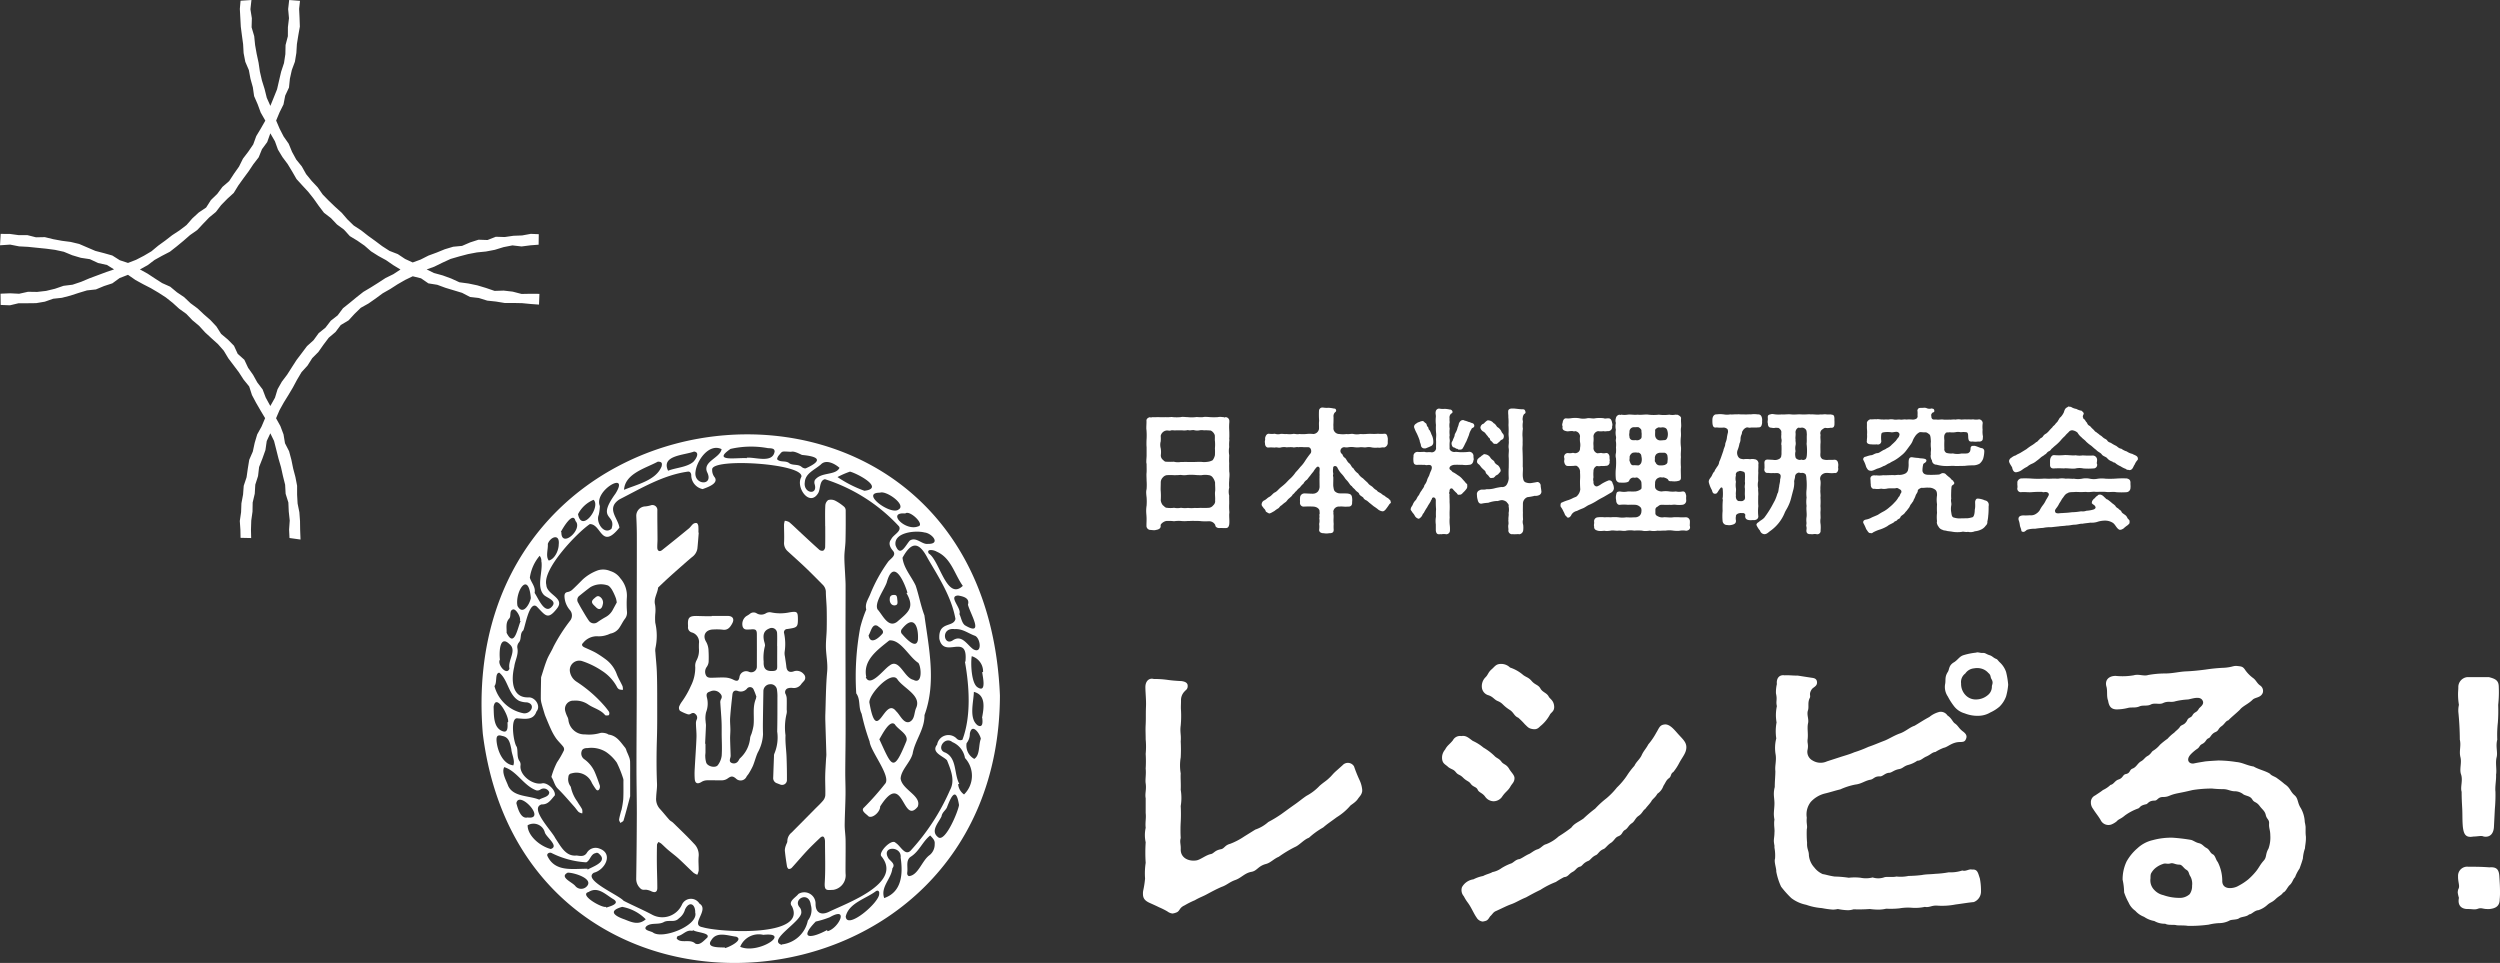 <svg xmlns="http://www.w3.org/2000/svg" xmlns:xlink="http://www.w3.org/1999/xlink" width="297" height="114.4" viewBox="0 0 297 114.4">
  <rect x="0" y="0" width="297" height="114.4" fill="#333333" stroke="none"/>
  <defs>
    <clipPath id="clip-path">
      <rect id="長方形_4082" data-name="長方形 4082" width="61.583" height="62.798" fill="#fff"/>
    </clipPath>
  </defs>
  <g id="グループ_12413" data-name="グループ 12413" transform="translate(-66.467 -235.567)">
    <g id="グループ_8586" data-name="グループ 8586" transform="translate(66.467 235.567)">
      <path id="パス_1786" data-name="パス 1786" d="M130.455,265.637l.018-1.248-.949-.04-1.03.189-1.038.04-1.029.149-1.055-.033-.988.388-1.068-.038-.995.32-.963.415-1.052.1-1,.3-.965.394-.978.36-.928.471-.939.345-.906-.418-.867-.576-.983-.381-.875-.565-.833-.625-.843-.608-.819-.642-.879-.572-.749-.727-.683-.792-.773-.7-.752-.719-.728-.745-.6-.858-.715-.76-.659-.809-.512-.914-.659-.812-.5-.915-.4-.97-.6-.858-.477-.927-.413-.965.406-.975.47-.945.2-1.041.45-.961.11-1.059.227-1.023.369-.993.17-1.038.065-1.051.166-1.037.185-1.039-.037-1.054-.051-1.051.106-.956-1.286-.1-.124,1.085.1,1.076-.127,1.065-.005,1.076-.273,1.044L100.368,243l-.163,1.063-.339,1.024-.243,1.043-.242,1.047-.4.995-.394.973-.428-.961-.258-1.042-.319-1.022-.24-1.043-.157-1.061-.225-1.044-.187-1.05-.107-1.063-.309-1.046.03-1.076-.17-1.069.12-1.1-1.292.084-.086.979.057,1.05.056,1.052.134,1.044.142,1.042.059,1.055.2,1.034.422.983.192,1.033.282,1.009.151,1.054.422.967.363.986.547.957-.54.948-.538.893-.359.988-.589.862-.633.83-.465.939-.6.85-.57.873-.8.691-.619.836-.749.722-.569.894-.879.59-.761.7-.689.79-.829.632-.871.571-.821.636-.841.61-.807.671-.9.531-.927.48-.958.371-.974-.321-.89-.563-1.005-.283-1.008-.262-.958-.41-.962-.414-1.014-.242-1.038-.134-1.021-.189-1.012-.247-1.051.021-1.017-.258-1.042,0-1.034-.142-1.1-.007-.078,1.354,1.2-.08,1.064.209,1.071.057,1.067.11,1.069.107L73,266.25l1.05.228,1,.413,1.024.305,1.073.162.977.456,1.059.234.834.524-.919.312-1,.373-1,.372-.991.418-1.02.342-1.071.133-1.022.35-1.046.253-1.069.123-1.082-.017-1.056.234-1.078-.054-1.131.047.016,1.336,1.1.043,1.027-.244h1.04l1.047-.012,1.029-.174.993-.349,1.035-.111,1.005-.26.987-.321.993-.3,1.056-.114.963-.4.992-.324.862-.627.995-.386.886.615.91.5.926.475.9.531.875.565.817.648.769.7.846.607.721.753.8.668.7.769.765.705.777.7.688.783.54.9.627.829.624.83.564.872.663.815L96.4,283.5l.486.915.521.9.556.93-.424,1-.516.928-.3,1.009-.222,1.03-.424.973-.17,1.042-.148,1.042-.337,1.007-.08,1.051-.195,1.035-.039,1.052-.153,1.044.072,1.056.018.946,1.26.027-.023-1.007.035-1.073.149-1.064.018-1.076.248-1.047.063-1.076.329-1.027.124-1.07.393-1L98,290.037l.155-1.074.426-.92.445.914L99.29,290l.26,1.038.3,1.029.23,1.046.261,1.04.059,1.073.325,1.038.047,1.074.116,1.067-.076,1.077.048,1,1.309.183-.043-1.145-.016-1.051-.078-1.048-.209-1.034-.06-1.048,0-1.065-.2-1.034-.269-1.018-.21-1.033-.273-1.017-.487-.948-.174-1.051-.371-.984-.516-.935.416-.967.507-.911.547-.885.531-.892.492-.918.533-.9L103,280l.557-.88.735-.742.6-.854.628-.834.8-.676.634-.839.916-.542.708-.768.748-.729.918-.513.851-.594.836-.617.9-.512.872-.561.9-.518.9-.433.986.244.873.6,1.05.167.971.358.991.3.991.3.946.491,1.04.12,1,.313,1.037.11,1.027.17,1.046,0,1.038.022,1.035.1.967.071.051-1.277-1.043-.009-1.078.021-1.055-.274-1.063-.124-1.09.034-1.027-.351-1.027-.308-1.048-.219-1.072-.144-.982-.449-1.005-.367L118.02,269l-.863-.426.9-.324.965-.474.979-.449,1.034-.3,1.039-.274,1.055-.2,1.073-.107,1.048-.2,1.035-.319,1.059-.208,1.087.127,1.067-.137ZM98.582,284.8l-.547-1-.371-.973L97.033,282l-.5-.9-.593-.843-.444-.949-.787-.7-.444-.965-.728-.739-.8-.67-.561-.886-.709-.756-.779-.681-.755-.708-.833-.616-.751-.715-.859-.58-.8-.666-.958-.428-.868-.555L84,269.074l-.91-.5.911-.5.829-.625.9-.5.923-.478.813-.638.8-.661.777-.678.85-.594.708-.755.715-.742.8-.658.629-.822.722-.736.768-.7.544-.886.6-.836.612-.829.573-.859.634-.822.392-.966.62-.841.371-1.044.55.952.355.982.534.885.62.83.534.883.518.9.7.769.7.756.638.808.6.849.629.828.829.634.71.752.834.615.7.773.89.539.847.586.779.681.873.551.906.495.85.587.866.526-.847.556-.93.456-.866.565-.875.55-.892.531-.813.641-.8.659-.809.646-.629.843-.817.637-.633.824-.809.655-.608.838-.775.7-.621.826-.624.824-.56.87-.555.872-.628.828-.509.9-.307,1.008Z" transform="translate(-66.467 -236.567)" fill="#fff"/>
    </g>
    <g id="グループ_8587" data-name="グループ 8587" transform="translate(202.636 283.85)">
      <path id="パス_1787" data-name="パス 1787" d="M119.632,290.067a1.22,1.22,0,0,1-.016.242c-.014.307.016.581.016.871a2.979,2.979,0,0,1-.016.371c-.065.371-.21.468-.531.436-.26.016-.323-.016-.6,0-.357.032-.551-.21-.518-.339a.821.821,0,0,0-.758-.468,7.535,7.535,0,0,1-.855,0,4.869,4.869,0,0,0-.823-.032c-.29-.032-.55.016-.823,0a3.518,3.518,0,0,1-.825,0,3.648,3.648,0,0,0-.823.032,4.312,4.312,0,0,0-.807-.032c-.323-.032-.789.323-.789.517.047.323-.147.484-.551.549a.669.669,0,0,1-.242.032,3.206,3.206,0,0,1-.355-.032.49.49,0,0,1-.533-.436v-.161c0-.323.032-.662,0-1.081-.016-.21-.034-.4-.034-.6a3.931,3.931,0,0,1,.05-.613,6.628,6.628,0,0,0,0-.984,5.679,5.679,0,0,1-.05-.581,1.731,1.731,0,0,1,.05-.405,6.675,6.675,0,0,0,0-.984c0-.242-.016-.452-.016-.662a2.624,2.624,0,0,1,.016-.339c.016-.258,0-.581,0-1a.944.944,0,0,1-.032-.307c0-.226.032-.484.032-.678v-1a3.96,3.96,0,0,1-.016-.42c0-.163,0-.339.016-.567a8,8,0,0,0-.016-1.065,1.477,1.477,0,0,1-.016-.274c0-.274.032-.565.016-.823v-.048c0-.129.145-.323.436-.371.1.065.1.065.21,0,.258.016.452,0,.613,0h.129c.339,0,.629.016.871,0a4.609,4.609,0,0,0,.68-.016.922.922,0,0,1,.21.016,5.427,5.427,0,0,0,.888,0,1.256,1.256,0,0,1,.258-.032c.21,0,.436.032.629.032a4.031,4.031,0,0,0,.888,0c.048,0,.113-.016.178-.016a5.274,5.274,0,0,0,.71.016,1.154,1.154,0,0,1,.323-.032c.194,0,.371.016.549.032a8.043,8.043,0,0,0,.888,0,1.8,1.8,0,0,1,.274-.032c.179,0,.341.032.452.032.115.081.129,0,.226,0h.034a.461.461,0,0,1,.4.42v.178a5.987,5.987,0,0,0-.016.92c.016.226.016.42.016.613a4.375,4.375,0,0,1-.016.452.723.723,0,0,1,.016.178,4.207,4.207,0,0,0-.016.793,2.693,2.693,0,0,0,0,.952c0,.258-.03.613,0,.968-.014.307,0,.726,0,.968a2.031,2.031,0,0,1,.034.42c0,.178-.018.323-.034.549v.129a4.853,4.853,0,0,0,0,.839,1.9,1.9,0,0,0,0,.952c-.014.226,0,.484,0,.742v.212A6.392,6.392,0,0,0,119.632,290.067Zm-1.711-8.38c-.03-.208,0-.339-.016-.662,0-.226-.355-.662-.611-.629a4.84,4.84,0,0,0-.68-.016,1.458,1.458,0,0,0-.533,0,1.4,1.4,0,0,1-.678-.032c-.371,0-.452.081-.694,0a2.02,2.02,0,0,1-.7.032h-.692c-.276.032-.387-.032-.583,0-.21.081-.321.016-.531.016a.811.811,0,0,0-.728.646,3.872,3.872,0,0,1,0,.646,1.578,1.578,0,0,0,0,.825,2.632,2.632,0,0,1,.016.791.67.67,0,0,0,.226.565c.179.161.242.258.468.242a7.541,7.541,0,0,0,.855,0,1.944,1.944,0,0,0,.809.032c.3.016.611-.032.807,0h.823c.321-.016.484-.016.807-.016a2.569,2.569,0,0,0,.71,0,1.649,1.649,0,0,0,.646-.194,1.511,1.511,0,0,0,.274-.6,7,7,0,0,0,0-.823A4.654,4.654,0,0,0,117.922,281.688Zm.016,5.959c.048-.276-.016-.742,0-1.051a1.472,1.472,0,0,0-.258-.581.665.665,0,0,0-.484-.307,2.634,2.634,0,0,0-.871,0,6.491,6.491,0,0,1-.823-.032,7.005,7.005,0,0,0-.823,0,2.35,2.35,0,0,1-.823,0,7.188,7.188,0,0,1-.809.032,7.49,7.49,0,0,0-.855,0,.756.756,0,0,0-.452.258.84.84,0,0,0-.258.629c0,.387-.032.758,0,1.051a7.581,7.581,0,0,1,0,1.049,1.166,1.166,0,0,0,.242.581c.21.161.29.307.486.307a3.018,3.018,0,0,0,.854,0,2.016,2.016,0,0,0,.823,0,2.848,2.848,0,0,0,.825.016,3.508,3.508,0,0,0,.823,0c.29.032.6-.016.823,0a8.017,8.017,0,0,0,.855-.016.742.742,0,0,0,.5-.29.647.647,0,0,0,.226-.6C117.97,288.357,117.891,287.968,117.938,287.647Z" transform="translate(-109.752 -277.54)" fill="#fff"/>
      <path id="パス_1788" data-name="パス 1788" d="M132.753,289.43c0,.063-.065.129-.161.194a7.166,7.166,0,0,1-.484.678c-.161.145-.161.178-.353.194a1.052,1.052,0,0,1-.6-.291c-.178-.129-.307-.226-.42-.29l-.436-.355c-.161-.113-.226-.21-.436-.355-.145-.05-.355-.2-.387-.341-.194-.16-.47-.291-.484-.434-.081-.21-.307-.258-.452-.454s-.307-.258-.421-.466c-.21-.113-.29-.325-.418-.47-.1-.161-.29-.307-.405-.484a3.373,3.373,0,0,0-.387-.5,2.39,2.39,0,0,1-.307-.387,3.01,3.01,0,0,1-.224-.4c-.131-.226-.518-.21-.486.113a1.766,1.766,0,0,0,.016.646c-.016.178-.065.226,0,.371.018.323-.016.742,0,1.115.032.1.032.45.194.612a.941.941,0,0,0,.452.226c.2.032.784,0,1.074.032.29.05.484.113.516.516a1.719,1.719,0,0,1,0,.5c.032.371-.145.565-.516.533-.355.048-.687-.048-.977,0a.666.666,0,0,0-.742.581c.048.178-.016.242.032.387a3.5,3.5,0,0,1,0,.436,4.978,4.978,0,0,0,.016.662,4.524,4.524,0,0,0,0,.662c.016.387-.226.436-.533.436a2.733,2.733,0,0,1-.323.032,2.671,2.671,0,0,1-.339-.032h-.032c-.226,0-.533-.113-.5-.436a2.266,2.266,0,0,0,0-.662,1.541,1.541,0,0,0,.016-.662.99.99,0,0,0,0-.436c.081-.129.032-.242.032-.436,0-.21-.242-.5-.742-.533-.307-.016-.735-.016-1.074,0a.437.437,0,0,1-.5-.533,2.484,2.484,0,0,1,0-.5.515.515,0,0,1,.5-.531c.339,0,.88.047,1.074.032a.793.793,0,0,0,.565-.276,1.01,1.01,0,0,0,.178-.662c0-.339-.016-.791,0-1.033-.016-.113.014-.226,0-.355-.016-.226.014-.42.014-.662-.03-.194-.208-.323-.386-.129l-.1.113a3.368,3.368,0,0,0-.274.4,5.394,5.394,0,0,0-.371.468c-.2.226-.292.387-.387.484a1.072,1.072,0,0,0-.405.452,2.219,2.219,0,0,0-.418.454,2.158,2.158,0,0,0-.436.434c-.147.082-.212.276-.438.421-.065.16-.178.24-.436.466-.176.131-.274.357-.42.438a3.2,3.2,0,0,0-.436.355c-.258.129-.274.307-.436.387a3.118,3.118,0,0,0-.436.307c-.242.129-.549.339-.662.274a2.891,2.891,0,0,1-.355-.21.693.693,0,0,0-.26-.4c-.065-.145-.24-.258-.24-.436a.3.3,0,0,1,.014-.113.518.518,0,0,1,.276-.371c.29-.129.355-.291.613-.421.274-.145.42-.4.629-.516.274-.113.42-.339.694-.581.258-.21.42-.339.629-.533.194-.194.339-.371.583-.581a4.266,4.266,0,0,0,.6-.71,8.517,8.517,0,0,0,.563-.646,3.793,3.793,0,0,0,.551-.694,10.187,10.187,0,0,1,.678-.936c.129-.194.065-.744-.357-.71h-.466a3.015,3.015,0,0,0-.662,0c-.161-.066-.5.079-.663,0a5.827,5.827,0,0,0-.71.014,1.636,1.636,0,0,0-.694.018c-.274.081-.468-.066-.71.014a5.332,5.332,0,0,0-.71-.014c-.274.065-.484-.194-.454-.534-.081-.161.065-.42,0-.565.05-.208.145-.533.454-.533a2.608,2.608,0,0,0,.71,0,1.19,1.19,0,0,0,.71.016c.21-.016.436.048.694.016a2.6,2.6,0,0,0,.71,0c.2-.065.5.081.793,0a4.668,4.668,0,0,0,.823,0,3.77,3.77,0,0,1,.854,0,.722.722,0,0,0,.662-.6c.018-.307-.03-.662.018-.952a9.927,9.927,0,0,1-.018-1.194.4.4,0,0,1,.421-.4h.048a2.54,2.54,0,0,0,.646.032,3.369,3.369,0,0,1,.613.081c.113.016.258,0,.29.161.066.145-.032.242-.129.307a.665.665,0,0,0-.161.549c0,.242,0,.533-.014.807-.018.178.014.323,0,.581a.7.7,0,0,0,.708.629,3.035,3.035,0,0,0,.857,0c.21.065.563-.065.823,0a1.933,1.933,0,0,0,.807,0,4.893,4.893,0,0,0,.692,0,4.9,4.9,0,0,1,.7-.016,5.023,5.023,0,0,0,.71-.016,3.63,3.63,0,0,0,.726,0c.323-.032.371.21.436.533.016.244-.016.339,0,.565a.567.567,0,0,1-.436.534c-.323-.048-.452.081-.726.014a2.615,2.615,0,0,1-.71-.014,1.6,1.6,0,0,0-.7-.018c-.256.032-.418-.031-.692-.014a2.627,2.627,0,0,1-.712,0,2.394,2.394,0,0,0-.692,0,1.151,1.151,0,0,1-.47,0,.456.456,0,0,0-.42.21.441.441,0,0,0,.147.613c.1.21.145.355.321.436.179.161.26.468.5.646.226.161.258.468.518.613a1.584,1.584,0,0,0,.547.6,1.7,1.7,0,0,0,.581.581c.115.129.325.307.583.549.145.258.466.355.611.534a1.51,1.51,0,0,0,.438.339c.129.192.242.208.436.323.178.1.258.24.47.307a1.823,1.823,0,0,0,.466.323c.1.143.276.208.276.355v.032A.253.253,0,0,1,132.753,289.43Z" transform="translate(-103.684 -278.033)" fill="#fff"/>
      <path id="パス_1789" data-name="パス 1789" d="M133.862,287.831a3,3,0,0,1-.389.418c-.145.194-.307.244-.387.212a.218.218,0,0,1-.307-.145,4.534,4.534,0,0,1-.533-.55c-.129-.1-.387-.047-.355.325-.048.081-.081.258,0,.3-.032.26.016.663,0,.922a9.208,9.208,0,0,1,.016.936,9.023,9.023,0,0,0,0,.936,4.608,4.608,0,0,0,.014.952,3.533,3.533,0,0,1,.018.581.438.438,0,0,1-.436.452c-.032,0-.065-.016-.1-.016a1.645,1.645,0,0,0-.482.016.4.4,0,0,1-.129-.016.612.612,0,0,1-.161.016c-.242,0-.341-.161-.371-.452v-.71a2.948,2.948,0,0,1,.016-.92,7.815,7.815,0,0,1,.014-.9,9.022,9.022,0,0,1-.03-1c.016-.418-.341-.484-.452-.289,0,.129-.129.226-.145.321-.065.179-.307.47-.421.728a5.507,5.507,0,0,0-.42.71c-.127.065-.145.274-.258.4-.113.145-.3.307-.386.258a.7.7,0,0,1-.438-.387c-.1-.194-.29-.355-.339-.484-.081-.1-.129-.161-.129-.226a.1.1,0,0,1,.016-.065v-.032c0-.129.161-.307.226-.452a1.442,1.442,0,0,1,.371-.567c.113-.145.194-.436.373-.581a2.275,2.275,0,0,1,.337-.579c.034-.113.274-.325.307-.6a1.708,1.708,0,0,0,.325-.615c.065-.258.24-.468.274-.629a3.309,3.309,0,0,1,.192-.484c.179-.387.1-.678-.226-.678-.129-.016-.321.065-.516-.016-.21.016-.5-.016-.823,0-.5.048-.516-.242-.533-.533a2.269,2.269,0,0,1,.016-.468.475.475,0,0,1,.516-.534c.323.034.533-.014.823,0,.161.082.581-.014.793.05a.513.513,0,0,0,.547-.454c-.014-.371.016-.6,0-.936-.03-.242.05-.565,0-.936a5.8,5.8,0,0,1-.014-.92,4.231,4.231,0,0,1-.016-.936c.03-.226-.065-.4-.016-.629a.422.422,0,0,1,.418-.387,2.044,2.044,0,0,0,.662.032,3.679,3.679,0,0,1,.583.081.314.314,0,0,1,.323.21c.065.178-.082.242-.161.29a.6.6,0,0,0-.178.533,2.38,2.38,0,0,0,.016.468,2.066,2.066,0,0,0,0,.775,3.241,3.241,0,0,0,0,.791c-.081.307.048.484,0,.791-.032.341,0,.534-.016.775.016.258.371.47.694.4.21-.014.565.066.839.034a4.986,4.986,0,0,0,.71-.034.5.5,0,0,1,.6.534c0,.194.065.387,0,.452-.047.4-.273.549-.516.549a2.806,2.806,0,0,1-.823,0c-.258.016-.452-.016-.807,0a.981.981,0,0,0-.533.129c-.178.113-.258.355-.05.484.228.161.163.226.389.307a4.393,4.393,0,0,1,.468.307,2.041,2.041,0,0,1,.533.436c.161.194.323.339.4.468.1.113.242.145.194.355A.5.5,0,0,1,133.862,287.831Zm-5.878-6.669a4.445,4.445,0,0,1-.307-.71c-.014-.226.1-.355.357-.5.079-.081.176-.081.321-.145a.882.882,0,0,1,.276-.081c.192-.048.24.145.418.242s.1.371.258.436c.081.032.066.339.2.387a2.238,2.238,0,0,1,.226.5,1.852,1.852,0,0,1,.226,1.017.472.472,0,0,1-.307.405,4.512,4.512,0,0,1-.454.192.462.462,0,0,1-.273.066.406.406,0,0,1-.438-.387c-.014-.163-.129-.323-.145-.549A7.309,7.309,0,0,0,127.984,281.162Zm4.295.823c.032-.1.129-.29.21-.5,0-.194.065-.258.178-.484a1.852,1.852,0,0,0,.178-.5,2.062,2.062,0,0,0,.161-.516c.065-.113.178-.339.4-.371a.314.314,0,0,1,.258.048,2.682,2.682,0,0,1,.486.161c.127,0,.273.113.5.161a.337.337,0,0,1,.179.339c-.05.242-.292.161-.341.371a2.037,2.037,0,0,0-.29.678l-.307.759c-.178.308-.242.516-.387.742-.081.212-.307.276-.371.228-.145.03-.194.03-.29-.082-.1.034-.226-.063-.355-.145-.258-.014-.323-.24-.355-.434C132.117,282.148,132.263,282.131,132.279,281.985Zm10.51,5.973c0,.048.016.1.016.131a.453.453,0,0,1-.21.4.962.962,0,0,1-.583.113,6.148,6.148,0,0,1-.871.161.831.831,0,0,0-.533.775c0,.42-.016.791,0,1.049a7.136,7.136,0,0,0,.016.823,1.108,1.108,0,0,0,.016.646,3.018,3.018,0,0,1,0,.662.53.53,0,0,1-.452.452.145.145,0,0,1-.081-.016c-.178,0-.355.016-.5.016a.785.785,0,0,1-.194-.016c-.032,0-.065.016-.1.016a.449.449,0,0,1-.438-.452c.048-.161-.048-.371,0-.662.065-.226-.032-.5.016-.646-.032-.226.065-.516.016-.758a1.932,1.932,0,0,0,0-.807c.065-.242-.129-.339-.242-.518a1.042,1.042,0,0,0-.484-.208c-.274-.032-.533.145-.71.1a3.523,3.523,0,0,0-.983.213,4.6,4.6,0,0,0-.694.081c-.355.1-.5-.129-.565-.452a1.9,1.9,0,0,1-.081-.565.487.487,0,0,1,.339-.565c.226-.145.42,0,.793-.113a3.257,3.257,0,0,0,1.062-.133,6.5,6.5,0,0,1,.726-.129.616.616,0,0,0,.613-.274,1.627,1.627,0,0,0,.242-.775,11.2,11.2,0,0,1,0-1.275c0-.339.016-.823,0-1.13-.048-.436.048-.775,0-1.115-.065-.339.048-.611,0-.936.048-.339-.048-.6-.016-.936a8.67,8.67,0,0,0-.016-.92,5.763,5.763,0,0,0-.016-.936c.016-.242-.032-.371-.016-.629-.032-.291.178-.387.436-.4h.113c.226,0,.371.032.581.048a4.814,4.814,0,0,0,.678.048c.131,0,.212.145.242.291a.2.2,0,0,1-.145.258.8.8,0,0,0-.178.516c-.065.065.048.355.016.468a2.456,2.456,0,0,0,0,.775,5.288,5.288,0,0,0-.048.823,6.2,6.2,0,0,1,.018.809c.014.339-.018.484-.018.757a33.647,33.647,0,0,1,.032,2.1c.066.307-.032.807.016,1.259.05.258.05.452.276.6a1.384,1.384,0,0,0,.662.113c.307-.048.533-.081.742-.129.192-.048.468.194.436.468C142.74,287.652,142.771,287.781,142.789,287.958Zm-7.621-3.47c0-.21.081-.258.21-.387.179-.145.179-.1.341-.274.145-.048.226-.226.371-.161a.841.841,0,0,1,.613.339c.16.274.29.307.5.5.016.161.21.355.436.468a1.1,1.1,0,0,1,.323.581c.014.226-.131.274-.226.4-.1.178-.371.194-.436.355-.1.081-.161.194-.357.161-.226.081-.29-.065-.436-.258-.111-.129-.323-.258-.323-.42-.065-.194-.21-.242-.42-.468-.161-.145-.273-.387-.434-.484C135.232,284.779,135.1,284.569,135.168,284.489Zm.389-3.972a.543.543,0,0,1,.29-.452c.145-.032.145-.1.323-.258.16-.129.226-.194.371-.161a.828.828,0,0,1,.581.323c.256.113.371.42.452.468a1.181,1.181,0,0,1,.468.5c.1.274.3.307.3.583,0,.24-.1.371-.24.418-.194.066-.276.292-.421.339-.081.113-.24.212-.337.145-.21.032-.226-.032-.355-.178-.1-.161-.276-.161-.29-.371-.032-.161-.226-.178-.276-.371-.145-.1-.256-.371-.468-.5A.7.7,0,0,1,135.557,280.517Z" transform="translate(-95.854 -277.983)" fill="#fff"/>
      <path id="パス_1790" data-name="パス 1790" d="M141.5,288.882a6.65,6.65,0,0,1-.807.436c-.323.113-.549.339-.839.452a5.921,5.921,0,0,0-.7.307,1.008,1.008,0,0,0-.563.323.857.857,0,0,0-.145.242c-.129.161-.226.242-.341.226-.176,0-.145-.113-.256-.194-.145-.1-.145-.29-.29-.516a2.976,2.976,0,0,0-.276-.5.313.313,0,0,1-.081-.258c0-.178.032-.291.2-.339a5.293,5.293,0,0,1,.678-.258,3.16,3.16,0,0,0,.547-.226c.179-.1.371-.145.47-.21a1.321,1.321,0,0,0,.452-.855,10.606,10.606,0,0,1-.032-1.067,6.279,6.279,0,0,0,0-.936.79.79,0,0,0-.387-.775c-.113-.065-.323,0-.5,0-.145,0-.452.016-.611,0-.242-.016-.357-.29-.387-.549,0-.161.065-.226,0-.452a.451.451,0,0,1,.436-.533,1.325,1.325,0,0,0,.563-.018c.115-.03.292.1.5,0a.542.542,0,0,0,.387-.579,1.756,1.756,0,0,0,0-.712,3.19,3.19,0,0,1,0-.692.665.665,0,0,0-.565-.6c-.226.081-.325-.065-.5,0-.129-.032-.387.065-.567,0-.321-.065-.516-.194-.436-.549a.506.506,0,0,1,0-.436c.018-.21.115-.565.436-.533a2.275,2.275,0,0,0,.567-.016,3.246,3.246,0,0,1,.968,0,2.167,2.167,0,0,0,.968,0c.307-.048.662.081.968,0a3.888,3.888,0,0,1,.968,0c.21.081.308,0,.551.016.321-.032.418.307.452.533a.669.669,0,0,1,0,.436.472.472,0,0,1-.452.549c-.145-.016-.387.065-.551,0a2.261,2.261,0,0,1-.662,0,.673.673,0,0,0-.549.6,3.283,3.283,0,0,1,0,.692c-.03.21.032.567,0,.712a.656.656,0,0,0,.468.629c.113-.016.258-.016.436-.05a1.08,1.08,0,0,0,.565.018c.339-.048.468.339.438.533,0,.194.065.387,0,.452a.42.42,0,0,1-.438.533,2.309,2.309,0,0,1-.565.016,1.047,1.047,0,0,1-.5,0,.641.641,0,0,0-.4.613,3.63,3.63,0,0,0,0,.726.953.953,0,0,0,0,.516c-.048.42.242.629.452.565a1.946,1.946,0,0,0,.486-.274,4.812,4.812,0,0,1,.757-.387.383.383,0,0,1,.567.29,1.289,1.289,0,0,1,.161.647.664.664,0,0,1-.387.5l-.825.484C142.028,288.575,141.8,288.688,141.5,288.882Zm11.091,3.131c0,.242-.161.387-.468.42a2.058,2.058,0,0,0-.775,0,1.568,1.568,0,0,1-.29.016,3.8,3.8,0,0,1-.47-.032,2.92,2.92,0,0,0-.918,0c-.26-.016-.5.016-.712.016a.85.85,0,0,1-.21-.016,2.584,2.584,0,0,1-.484.048,2.265,2.265,0,0,1-.452-.048,3.606,3.606,0,0,1-.549.048,1.6,1.6,0,0,1-.387-.048,5.8,5.8,0,0,0-.92,0,3.032,3.032,0,0,0-.936,0,.753.753,0,0,1-.274.032c-.212,0-.438-.048-.647-.032-.321.048-.613-.064-.934,0a3.241,3.241,0,0,1-.47.048,1.4,1.4,0,0,1-.273-.032c-.2.016-.341.032-.486.032a1.463,1.463,0,0,1-.291-.032c-.258-.081-.482-.145-.452-.549-.065-.129.032-.29,0-.516a.464.464,0,0,1,.452-.533,3.107,3.107,0,0,1,.776,0,5.7,5.7,0,0,1,.742,0,4.355,4.355,0,0,1,.918,0,3.033,3.033,0,0,0,.938,0,6.457,6.457,0,0,0,.968,0,.831.831,0,0,0,.613-.194.717.717,0,0,0,.21-.5.756.756,0,0,0-.047-.42.916.916,0,0,0-.68-.371,7.42,7.42,0,0,0-.871,0,4.769,4.769,0,0,0-.961,0c-.26.048-.452-.258-.436-.533a1.428,1.428,0,0,1-.016-.6c.063-.307.047-.438.468-.452a2.353,2.353,0,0,0,.945,0c.274,0,.549.014.871,0,.242-.018.742-.212.742-.405a4.955,4.955,0,0,0-.016-.662c-.016-.258-.355-.516-.484-.581-.21-.048-.21.064-.42,0a.543.543,0,0,0-.55.371c-.063.161-.321.21-.533.226-.176.016-.4,0-.516,0a.5.5,0,0,1-.531-.436,6.244,6.244,0,0,1,0-1.243,7.477,7.477,0,0,0,.014-1.21,1.273,1.273,0,0,1,0-.647,3.854,3.854,0,0,0,0-.644,2.924,2.924,0,0,0,0-.663c-.065-.242.05-.4,0-.644a2.139,2.139,0,0,1-.014-.793,1.941,1.941,0,0,1,0-.807.936.936,0,0,1,0-.565.51.51,0,0,1,.436-.42c.1.081.111,0,.226,0a2.179,2.179,0,0,0,.726,0c.065,0,.129-.016.192-.016.26,0,.486.032.76.032.1,0,.194-.016.29-.016a.992.992,0,0,0,.226.016h.048c.228,0,.5-.032.742-.032a1,1,0,0,1,.228.016,5.317,5.317,0,0,0,1.241,0,4.477,4.477,0,0,0,1.228,0,1.916,1.916,0,0,0,.742,0h.032c.063,0,.1.016.145.016a.059.059,0,0,0,.048-.016c.178.081.452.226.436.42-.032.452.048.791,0,1.1-.065.371.016.646-.016,1.067a5.176,5.176,0,0,0,0,1.227c.047.339-.048.791,0,1.21a7.58,7.58,0,0,0,0,1.21c-.034.371,0,.742,0,1.227.016.387-.242.4-.533.452a2.583,2.583,0,0,1-.5,0c-.115-.032-.387.065-.486-.178-.047-.113-.337-.242-.563-.29-.163.065-.325-.065-.516.032a.64.64,0,0,0-.47.662,2.391,2.391,0,0,0,0,.484c.048.339.47.5.791.5a2.878,2.878,0,0,1,.92,0,3.16,3.16,0,0,0,.76,0,1.821,1.821,0,0,0,.775,0c.323-.032.387.208.452.531a2.726,2.726,0,0,0,0,.518.5.5,0,0,1-.452.533,3.291,3.291,0,0,1-.775,0c-.325-.048-.486.048-.76,0-.323.03-.613,0-.92,0-.274,0-.339.113-.531.242a.372.372,0,0,0-.226.371v.436c.03.129.065.21.307.323a1.02,1.02,0,0,0,.662.113c.256-.032.807.065,1.144,0a5.962,5.962,0,0,1,.76,0c.323.016.565,0,.775,0a.469.469,0,0,1,.452.484v.129c0,.129-.016.258-.016.339a.2.2,0,0,0,.016.1A.356.356,0,0,1,152.586,292.012Zm-7.2-10.815a.419.419,0,0,0,.323.466,1.824,1.824,0,0,0,.42,0,.6.6,0,0,0,.581-.145c.178-.113.1-.387.129-.565,0-.081-.032-.24-.032-.452,0-.113-.21-.307-.355-.371-.113-.032-.371.016-.516,0a.52.52,0,0,0-.549.533C145.4,280.809,145.322,281.019,145.387,281.2Zm1.452,2.55c-.048-.161-.032-.339-.129-.436-.242-.244-.291-.131-.4-.161a1.22,1.22,0,0,0-.42,0c-.244-.016-.516.355-.484.565.014.129-.05.339,0,.436.065.129.113.5.42.5.291-.016.452.016.629.016a.54.54,0,0,0,.355-.387A1.206,1.206,0,0,0,146.839,283.748Zm1.646.549a.52.52,0,0,0,.518.371,1.821,1.821,0,0,0,.565-.048c.127-.065.371-.145.337-.452a1.7,1.7,0,0,0,0-.581.442.442,0,0,0-.337-.42,3.781,3.781,0,0,0-.436,0,.754.754,0,0,0-.55.161.674.674,0,0,0-.178.468C148.437,283.974,148.34,284.183,148.485,284.3Zm-.048-3.794c.016.226-.016.339,0,.613a.653.653,0,0,0,.21.436.6.6,0,0,0,.452.145c.179,0,.371-.032.47-.032.208-.016.29-.208.337-.353a1.4,1.4,0,0,0,0-.7c-.065-.29-.192-.452-.611-.468a.93.93,0,0,1-.421,0C148.663,280.2,148.421,280.373,148.437,280.5Z" transform="translate(-87.98 -277.662)" fill="#fff"/>
      <path id="パス_1791" data-name="パス 1791" d="M152.381,291.2c-.163-.032-.29.032-.5,0-.323-.016-.6-.161-.516-.6.014-.113-.145-.258-.29-.242-.115.016-.212-.016-.323,0-.274.032-.534.178-.5.387a1.131,1.131,0,0,0,0,.484c.03.323-.145.468-.567.549a1.213,1.213,0,0,1-.482,0,.517.517,0,0,1-.534-.452,6.371,6.371,0,0,1,0-1.227,10.134,10.134,0,0,1,.018-1.212c.047-.127-.081-.226,0-.386a5.6,5.6,0,0,0,0-.889c0-.387-.212-.3-.244-.258a3.894,3.894,0,0,0-.323.452c-.129.212-.194.258-.355.258-.274,0-.307-.24-.371-.436a3.491,3.491,0,0,1-.371-.952v-.048c0-.258.21-.452.321-.629.082-.129.179-.452.357-.581.065-.242.161-.291.29-.533a1.07,1.07,0,0,0,.274-.613,5.683,5.683,0,0,0,.242-.6l.258-.742c.016-.212.212-.516.212-.728,0-.178.143-.385.192-.724a4.415,4.415,0,0,1,.115-.615.676.676,0,0,0-.034-.468.689.689,0,0,0-.452-.194,3.651,3.651,0,0,1-.839-.016c-.387.081-.468-.161-.5-.533a4.45,4.45,0,0,1,0-.468c.016-.258.178-.581.5-.549a4.035,4.035,0,0,1,.4-.032c.113,0,.258.016.436.032a2.152,2.152,0,0,0,.791,0c.212.048.518-.032.823,0a.5.5,0,0,1,.161-.016,4.44,4.44,0,0,0,.647.016c.21.032.484-.016.807,0a3.752,3.752,0,0,1,.387-.032c.129,0,.274.016.436.032.307-.016.468.161.516.549.016.129-.016.274,0,.468-.065.4-.145.549-.516.533-.21.032-.5,0-.823.016-.2.065-.371-.048-.486-.016a.8.8,0,0,0-.452.355c-.161.21-.081.258-.161.468a1.308,1.308,0,0,0-.129.549,1.2,1.2,0,0,1-.127.551,3.675,3.675,0,0,1-.228.791.9.9,0,0,0,.082.775c.161.242.323.242.628.29a2.606,2.606,0,0,1,.793,0,1.081,1.081,0,0,1,.516,0,.506.506,0,0,1,.452.646c.03.323-.034.662,0,.968a9.581,9.581,0,0,0-.016.968,2.04,2.04,0,0,0,0,.888c-.032.29.047.534,0,.888,0,.42-.018.809.016,1.212a5.192,5.192,0,0,0,0,1.227C152.9,291.04,152.7,291.186,152.381,291.2Zm-1.067-4.537.016-.662c-.016-.387.034-.517-.337-.6-.179-.048-.307-.081-.387,0a.381.381,0,0,0-.355.484,1.488,1.488,0,0,0,0,.759,2.4,2.4,0,0,0,0,.776c.047.226-.05.563,0,.805-.05.341.065.647.337.712.082-.018.389.048.486-.032.29-.131.274-.307.24-.68-.014-.208.016-.6,0-.805C151.249,287.133,151.378,286.843,151.314,286.665Zm11.093-1.533c0,.242-.163.533-.436.468-.486.065-.68-.032-1.083,0a.856.856,0,0,0-.436.21.629.629,0,0,0-.161.678c.065.4-.032.726,0,1.051-.048.339.05.629,0,.983a6.927,6.927,0,0,1,0,1,3.434,3.434,0,0,1,0,.71c0,.291.016.452.016.726a2.18,2.18,0,0,0,0,.726,3.8,3.8,0,0,1,0,.742.392.392,0,0,1-.42.452c-.032,0-.065-.016-.113-.016-.032,0-.065-.016-.113-.016-.129,0-.274.032-.387.032-.05,0-.081-.016-.113-.016h-.113c-.323,0-.452-.178-.421-.5a1,1,0,0,0,0-.387c-.065-.194.034-.258,0-.533a2.257,2.257,0,0,1,.018-.646c.048-.4-.065-.871,0-1.275a3.472,3.472,0,0,1,0-1,3.981,3.981,0,0,1,0-.983,7.551,7.551,0,0,0,0-1.051c-.032-.161,0-.581-.145-.759a.584.584,0,0,0-.5-.129c-.129.016-.26-.1-.421,0a.477.477,0,0,0-.3.387c-.016.323-.145.484-.1.759a3.274,3.274,0,0,1-.145.968l-.244.938a4.574,4.574,0,0,1-.337.9c-.131.29-.307.516-.421.807a4.891,4.891,0,0,1-1.677,2.112c-.24.163-.42.4-.726.4a.586.586,0,0,1-.516-.418,2.719,2.719,0,0,1-.42-.663c-.032-.127.1-.273.258-.355.242-.226.387-.242.662-.516a11.631,11.631,0,0,0,.886-1.354l.389-.726a5.419,5.419,0,0,0,.29-.791c.143-.178.127-.534.208-.825,0-.21.129-.549.113-.839.1-.387.1-.565-.065-.678-.242-.178-.547-.048-.726-.1a2.665,2.665,0,0,1-.629-.016c-.339.065-.516-.242-.436-.533.016-.113,0-.291,0-.516-.048-.42.113-.549.436-.533l.6.032a1.007,1.007,0,0,0,.791-.161c.194-.194.145-.226.194-.5V283c.016-.226,0-.5,0-.694-.081-.161.065-.518,0-.71a1.694,1.694,0,0,1-.016-.567c-.032-.226.066-.355-.1-.565-.131-.178-.26-.242-.341-.226l-.226-.016a1.021,1.021,0,0,1-.5,0c-.323,0-.436-.194-.436-.533-.065-.145,0-.323,0-.5-.016-.355-.065-.484.339-.565a.573.573,0,0,1,.161-.032c.161,0,.341.048.436.048a3.5,3.5,0,0,0,.712,0c.337.032.742-.048,1.144,0s.776-.032,1.164,0a7.915,7.915,0,0,0,.888-.016,1.306,1.306,0,0,1,.258.016c.323-.032.742.065,1.146,0,.258.032.468-.048.712,0a4.343,4.343,0,0,0,.466,0c.339.065.468.016.484.549-.016.129.018.307,0,.5.018.387-.1.581-.436.533a1.837,1.837,0,0,1-.66.016c-.115,0-.292.145-.405.226a.568.568,0,0,0-.145.613c-.065.307.034.7-.016,1.049-.016.357,0,.76,0,1.019-.032.452-.032.581.226.807a1.6,1.6,0,0,0,.549.1c.42-.032.484.016.906-.032.353.032.4.274.436.549v.129c0,.081-.018.161-.018.242a.322.322,0,0,0,.018.129Zm-3.762-3c.048-.353,0-.742.032-1.081-.016-.194-.016-.5-.115-.6a.6.6,0,0,0-.5-.242c-.244.065-.339-.016-.42.016a.621.621,0,0,0-.307.629c.03.274-.05.565,0,.744-.034.29.065.4,0,.71a1.639,1.639,0,0,0,0,.694,1.443,1.443,0,0,0,0,.742c.016.145.337.355.613.29.16-.065.224.081.386,0,.212-.016.308-.178.341-.549A6.588,6.588,0,0,0,158.644,282.128Z" transform="translate(-80.191 -277.69)" fill="#fff"/>
      <path id="パス_1792" data-name="パス 1792" d="M157.269,284.379a.146.146,0,0,1-.016-.081.312.312,0,0,1,.307-.307,3.073,3.073,0,0,1,.631-.178c.176.016.4-.194.692-.242.26,0,.387-.161.6-.26.212-.16.325-.127.567-.321a1.62,1.62,0,0,0,.533-.355c.081-.1.258-.226.468-.452.1-.066.242-.341.42-.516.113-.276.161-.405-.048-.567s-.629.048-.871-.016a3.366,3.366,0,0,0-.807,0c-.29.048-.325.081-.355.357a3.644,3.644,0,0,0,0,.6.4.4,0,0,1-.516.484,3,3,0,0,1-.647,0c-.371,0-.613-.131-.533-.452-.014-.179.05-.389.016-.7a3.307,3.307,0,0,0,0-.581c-.03-.258,0-.581-.016-.807-.014-.178.242-.42.438-.436.176.032.436-.032.71,0,.145-.065.516.048.694.016.176.032.42-.016.692.016a1.679,1.679,0,0,1,.7,0c.242.048.468-.032.71,0,.258.048.5-.065.71,0a3.794,3.794,0,0,1,.742,0,.816.816,0,0,0,.516-.129.394.394,0,0,0,.1-.387,2.194,2.194,0,0,0-.016-.581c.05-.161.1-.291.405-.291h.127c.1,0,.194-.016.291-.016a.652.652,0,0,1,.276.048.827.827,0,0,0,.6.032c.065.048.258,0,.3.194.066.226-.065.274-.176.29-.145.129-.226.274-.161.42a.464.464,0,0,0,.081.323c.161.161.323.065.565.1.258.032.6-.048.775,0a5.47,5.47,0,0,0,.726,0c.194.032.452-.048.726,0a1.657,1.657,0,0,1,.694,0,4.765,4.765,0,0,1,.678-.016c.226-.016.534.016.712-.016a1.73,1.73,0,0,0,.71,0,.475.475,0,0,1,.434.436,3.33,3.33,0,0,0-.014.807,2.577,2.577,0,0,0,0,.5c.014.226.072.247.023.475.032.321-.208.466-.549.418a2.1,2.1,0,0,1-.646,0c-.371.034-.484-.016-.533-.436-.016-.323.007-.651-.235-.667a2.151,2.151,0,0,0-.646,0,1.525,1.525,0,0,0-.662,0,2.387,2.387,0,0,1-.678,0c-.194.065-.4-.065-.516.177-.161.161-.129.452-.1.823a9.041,9.041,0,0,0,0,.936.484.484,0,0,0,.242.516,1.991,1.991,0,0,0,.776.066,2.162,2.162,0,0,0,.983.016c.357-.016.793.032.9-.1.179-.131.161-.194.212-.436-.016-.147.03-.42.339-.373.192-.065.644.179.92.26a.359.359,0,0,1,.371.337,3.329,3.329,0,0,1-.131.906,1.408,1.408,0,0,1-.436.613,1.641,1.641,0,0,1-.692.194,7.677,7.677,0,0,0-1.083.064c-.307,0-.758.016-1.081.016-.371-.048-.791.016-1.13,0a4.416,4.416,0,0,1-1.13-.161.519.519,0,0,1-.533-.5.98.98,0,0,1-.129-.758c-.05-.161.048-.486,0-.758a3.632,3.632,0,0,1,0-.742c-.016-.163-.016-.7-.161-.825-.178-.145-.341-.274-.5-.258-.274.016-.516-.048-.676-.016a1.4,1.4,0,0,0-.567.533,1.975,1.975,0,0,0-.256.486,1.962,1.962,0,0,1-.26.466l-.516.7a3.036,3.036,0,0,1-.6.6,5.081,5.081,0,0,1-.662.484c-.242.161-.5.242-.694.4-.258.065-.516.323-.742.355a2.924,2.924,0,0,1-.742.307c-.26.1-.581.307-.823.242-.244-.016-.325-.145-.486-.436A3.87,3.87,0,0,0,157.269,284.379Zm14.835,6.683a3.582,3.582,0,0,1-.1.629.553.553,0,0,1-.2.5,1.29,1.29,0,0,1-.533.452,2.15,2.15,0,0,1-.757.21,1.3,1.3,0,0,1-.809.065c-.3.065-.565-.065-.71,0a3.615,3.615,0,0,1-1.178-.016c-.145-.032-.387-.048-.581-.081-.258-.081-.42-.048-.565-.145a.77.77,0,0,1-.484-.4c-.1-.1-.242-.452-.161-.6a4.282,4.282,0,0,1,0-1.017,7.118,7.118,0,0,1,0-1.017,3.362,3.362,0,0,1,0-1.065c0-.437-.081-.6-.339-.744a1.181,1.181,0,0,0-.7-.161c-.224-.03-.581.048-.757.016-.131-.016-.533.226-.486.325-.016.273-.226.418-.273.629a2.545,2.545,0,0,1-.226.484c-.034.194-.145.24-.26.452-.129.1-.21.371-.274.452l-.323.42c-.145.113-.161.242-.355.387-.161.129-.323.21-.371.371-.065.178-.258.161-.371.307-.1.161-.307.113-.371.258-.274.194-.549.258-.791.468a4.58,4.58,0,0,1-.839.387,4.463,4.463,0,0,0-.857.355c-.1.081-.145.1-.192.1s-.081-.016-.129-.016h-.032c-.21,0-.308-.274-.47-.468a5.354,5.354,0,0,0-.355-.758v-.065c0-.194.129-.258.29-.307a2.063,2.063,0,0,0,.726-.258c.212-.1.516-.21.742-.323a6.151,6.151,0,0,1,.712-.42,3.863,3.863,0,0,0,.662-.484,4.423,4.423,0,0,0,.581-.549,2.625,2.625,0,0,0,.5-.663c.129-.065.161-.3.242-.418a.293.293,0,0,0-.048-.452c-.194-.1-.323-.228-.484-.179-.226.066-.758,0-1.033.048a1.734,1.734,0,0,1-.76.018,2.107,2.107,0,0,1-.773.014c-.325.066-.486-.242-.452-.531-.034-.115-.018-.373-.048-.615s.111-.452.466-.452c.115,0,.115.032.226,0a2.773,2.773,0,0,0,.825-.016,2.536,2.536,0,0,0,.5,0c.21,0,.45-.016.71-.016.161.048.484-.048.712-.016a1.616,1.616,0,0,0,.692-.161.677.677,0,0,0,.323-.371,2.8,2.8,0,0,0,.081-.855c0-.468.048-.758.454-.71a5.554,5.554,0,0,0,.708.081c.26.065.357.032.631.081.081.016.337.048.323.242-.032.274-.373.274-.387.468a3.07,3.07,0,0,0-.081.775c.065.178.127.42.692.436a11.288,11.288,0,0,0,1.275-.032c.179-.032.308-.21.534-.161a.416.416,0,0,1,.307.161,4.826,4.826,0,0,0,.42.355c.178.145.21.291.4.355.05.145.115.161.145.258.05.129-.113.258-.242.323-.113.129-.079.307-.113.549,0,.242-.032.678,0,1.017-.081.357.065.516,0,.825a2.255,2.255,0,0,0,0,.807c.048.258.048.581.339.629a2.259,2.259,0,0,0,.92.081c.226.016.47-.016.613,0a3.042,3.042,0,0,0,.6-.113c.256-.016.323-.581.323-.9.111-.452,0-.9.065-1.067s.129-.289.355-.258a2.34,2.34,0,0,1,.789.212.513.513,0,0,1,.454.533.607.607,0,0,1-.016.161C172.154,290.158,172.154,290.707,172.1,291.062Z" transform="translate(-72.075 -278.019)" fill="#fff"/>
      <path id="パス_1793" data-name="パス 1793" d="M182.24,284.337c0,.032-.048.064-.081.145a1.618,1.618,0,0,0-.321.516c-.179.21-.2.629-.615.662-.145-.065-.274.016-.436-.145a2.712,2.712,0,0,1-.613-.307,2.756,2.756,0,0,1-.581-.339c-.113-.161-.371-.1-.387-.226a1.219,1.219,0,0,1-.662-.436c-.212-.178-.486-.21-.631-.436-.161-.21-.468-.29-.644-.516-.276-.194-.452-.389-.6-.5a4.772,4.772,0,0,1-.6-.484c-.145-.194-.389-.323-.55-.516a1.846,1.846,0,0,1-.468-.549,1.144,1.144,0,0,0-.5-.258.491.491,0,0,0-.5.129c-.1.129-.357.323-.484.516a4.276,4.276,0,0,0-.534.551,5.11,5.11,0,0,1-.547.531,5.6,5.6,0,0,0-.421.373c-.145.065-.176.274-.418.371s-.274.323-.486.387c-.1.129-.307.194-.5.371a4.689,4.689,0,0,1-.482.387,2.048,2.048,0,0,1-.55.339,2.032,2.032,0,0,0-.565.355,3.273,3.273,0,0,0-.565.339,1.535,1.535,0,0,1-.694.307c-.339.065-.484-.307-.518-.549-.047-.129-.371-.533-.371-.759v-.048a.558.558,0,0,1,.308-.387,1.235,1.235,0,0,1,.5-.258c.145-.129.421-.21.631-.355.194-.113.323-.2.613-.371a6.572,6.572,0,0,1,.581-.421,3.408,3.408,0,0,0,.581-.418c.21-.066.226-.212.4-.325.065-.16.244-.145.4-.339a.847.847,0,0,1,.387-.355,2.363,2.363,0,0,0,.371-.355,4.358,4.358,0,0,1,.371-.387c.081-.178.244-.21.357-.4.113-.161.24-.21.321-.4.145-.194.145-.307.308-.42a2.149,2.149,0,0,0,.387-.581c.081-.307.192-.5.371-.565.1-.065.145-.113.194-.113.016,0,.032.016.048.016.113.032.21,0,.307.081a1.669,1.669,0,0,0,.565.194,1.624,1.624,0,0,0,.613.21c.065.1.258.161.258.387-.113.178-.145.355-.065.452.016.129.016.1.113.161.178.178.21.355.339.42a.554.554,0,0,0,.355.4,3.485,3.485,0,0,0,.371.387c.178.161.2.274.4.355.081.1.244.161.405.339.21.081.355.29.436.323.127.113.307.145.436.307.081.178.307.244.436.29a3.806,3.806,0,0,0,.629.357c.226.161.339.307.613.339a2.028,2.028,0,0,0,.646.323,1.789,1.789,0,0,0,.662.29c.178.129.646.21.646.516v.032A.122.122,0,0,1,182.24,284.337Zm-9.814,6.344c.048.1.258.113.386.113a2.341,2.341,0,0,1,.389-.032c.4-.032.71-.032,1.146-.1a7.055,7.055,0,0,0,1.13-.113,1.239,1.239,0,0,0,.629-.065,3.514,3.514,0,0,0,.888-.161c.145-.081.307-.194.1-.436-.047-.082-.127-.1-.242-.194-.176-.161-.108-.117-.075-.262-.05-.082.129-.242.194-.355.1-.032.178-.161.307-.292.178-.079.226-.224.337-.21.26-.063.518.178.615.291.161.113.194.244.4.292a7.223,7.223,0,0,1,.561.455,2.162,2.162,0,0,1,.355.29c.081.194.289.274.371.339.063.129.274.161.355.355.048.161.274.258.355.339a.805.805,0,0,1,.339.387c.048.145.339.274.258.484.048.226-.113.274-.226.4a3.38,3.38,0,0,0-.484.387c-.081.048-.274.161-.355.145-.113.032-.21-.016-.355-.161-.226-.242-.323-.5-.567-.662a1.714,1.714,0,0,0-.854-.258,3.084,3.084,0,0,0-.873.113,2.251,2.251,0,0,1-.936.129c-.273.048-.629.065-.934.129-.244-.032-.615.113-.938.113-.29,0-.629.113-.936.1-.371.065-.613.048-.936.1l-.922.1a3.8,3.8,0,0,0-.952.081,7.7,7.7,0,0,0-.936.1,2.9,2.9,0,0,0-.984.129c-.194.161-.274.226-.387.242h-.032c-.113,0-.258-.048-.242-.178-.05-.274-.145-.387-.178-.629a2.451,2.451,0,0,0-.145-.6c-.1-.468.29-.533.533-.549a6.863,6.863,0,0,0,.807-.016,1.076,1.076,0,0,0,.759-.194,1.372,1.372,0,0,0,.405-.4,3.621,3.621,0,0,1,.386-.615,2.772,2.772,0,0,0,.357-.6,5.333,5.333,0,0,0,.307-.531c.111-.194-.034-.452-.421-.421-.1,0-.192.065-.337-.016a11.087,11.087,0,0,0-1.244.034c-.42.032-.888-.048-1.259,0a.42.42,0,0,1-.436-.534c.032-.176-.034-.339,0-.565-.065-.194.161-.5.436-.533a10.617,10.617,0,0,1,1.259.016,10.9,10.9,0,0,0,1.244.016c.387-.032.6.016.934,0a9.365,9.365,0,0,1,.952,0,2.614,2.614,0,0,1,.938,0c.274-.048.646.032.952,0a2.693,2.693,0,0,0,.952,0,2.285,2.285,0,0,1,.936,0,2.358,2.358,0,0,0,.952,0,3.648,3.648,0,0,1,.938,0,10.971,10.971,0,0,0,1.243-.016,10.611,10.611,0,0,1,1.259-.016c.323.081.436.21.436.533-.016.178.032.389,0,.565a.515.515,0,0,1-.436.534,8.678,8.678,0,0,1-1.259,0c-.387-.081-.823.032-1.243-.034-.468-.032-.823,0-1.18,0-.339-.065-.791.081-1.178,0a8.826,8.826,0,0,1-1.178,0c-.341.048-.791-.014-.984.145-.371.129-.5.533-.662.663a5.055,5.055,0,0,1-.341.565,2.616,2.616,0,0,1-.355.565C172.359,290.407,172.329,290.488,172.426,290.682Zm-.638-5.74a4.736,4.736,0,0,1,0-.484c.018-.21.163-.613.5-.581a6.8,6.8,0,0,0,1.148,0c.307-.048,1.063.081,1.386.016a2.414,2.414,0,0,0,.841.016,9.683,9.683,0,0,0,1.178.016.515.515,0,0,1,.533.533c0,.242-.081.371,0,.484a.426.426,0,0,1-.436.516,7.607,7.607,0,0,1-1.212,0,2.117,2.117,0,0,0-.9,0c-.339.081-1.144-.065-1.386,0a10.024,10.024,0,0,0-1.212,0C171.9,285.474,171.755,285.281,171.787,284.942Z" transform="translate(-64.408 -278.09)" fill="#fff"/>
    </g>
    <g id="グループ_8588" data-name="グループ 8588" transform="translate(202.248 313.067)">
      <path id="パス_1794" data-name="パス 1794" d="M135.415,310.509c-.357.43-.789.61-.9.789a6.841,6.841,0,0,1-1.542,1.291c-.717.538-1.076.753-1.614,1.219a9.172,9.172,0,0,0-1.686,1.219c-.61.215-1.149.9-1.687,1.112a14.371,14.371,0,0,0-1.9,1.149c-.61.251-.968.717-1.542.861-.932.251-1.04.825-1.723.932-.787.143-1.183.717-1.9.968s-1,.61-1.65.825c-.646.287-1.04.5-1.65.825-.574.323-.9.395-1.506.753a9.661,9.661,0,0,0-1.219.61c-.646.287-.538.647-.934.827a1.848,1.848,0,0,1-.5.142,1.236,1.236,0,0,1-.611-.249,8.57,8.57,0,0,0-1-.5c-.357-.179-.61-.287-1.076-.5-.574-.253-.825-.54-.825-1.078a1.746,1.746,0,0,1,.036-.43,11.121,11.121,0,0,0,.215-1.4,8.276,8.276,0,0,1,.072-1.865,18.429,18.429,0,0,1,0-2.439,3.975,3.975,0,0,1,0-1.723c-.072-.681.072-1.112,0-1.757v-1.757c-.108-.574.108-1,0-1.757-.072-.468.072-1.076,0-1.759a14.2,14.2,0,0,0,0-1.757,9.194,9.194,0,0,0,0-1.722c0-.681-.036-1.112,0-1.757.036-.753,0-1.255.036-2.116.036-.789-.072-1.723-.072-2.333,0-.574.287-1,.789-1,.072,0,.179.036.251.036a11.047,11.047,0,0,1,1.614.108c.5.072.97.108,1.652.143.215.036.681.108.717.5.036.468-.215.54-.359.717a1.473,1.473,0,0,0-.43,1.112c0,.432-.036.755,0,1.183a12.214,12.214,0,0,1-.036,1.759c-.108.789.072,1.112,0,1.9a16.809,16.809,0,0,1,0,1.9,5.611,5.611,0,0,0,0,1.9c-.036.572.036,1.219,0,1.937a5.848,5.848,0,0,1,0,1.937,16.789,16.789,0,0,1,0,1.9,16.775,16.775,0,0,0,0,1.9c-.143.5.036.755,0,1.365,0,1.04,1,1.435,1.865,1.291.466-.072,1.148-.647,1.721-.753.359-.072.43-.43,1.184-.574.43-.072.43-.466,1.114-.646a8.108,8.108,0,0,0,1.65-.863l1.327-.825a4.436,4.436,0,0,0,1.542-.9,14.474,14.474,0,0,0,1.542-.932c.4-.287.932-.681,1.542-1.112.43-.287,1.078-.825,1.472-1.076a5.942,5.942,0,0,0,1.542-1.183c.538-.466.787-.574,1.148-.934.323-.285.395-.464.9-.9l.681-.608a.845.845,0,0,1,1.363.143,16.3,16.3,0,0,0,.647,1.614,3.45,3.45,0,0,1,.321,1.148v.179C135.917,309.971,135.7,310.078,135.415,310.509Z" transform="translate(-109.947 -293.004)" fill="#fff"/>
      <path id="パス_1795" data-name="パス 1795" d="M132.275,308.674c-.43-.432-.574-.289-.861-.647-.323-.394-.43-.285-.9-.61-.359-.359-.717-.395-.753-1.076v-.108a1.481,1.481,0,0,1,.359-.9c.287-.538.5-.574.932-1.112a.956.956,0,0,1,1-.5c.576-.108.9.251,1.363.574a5.288,5.288,0,0,1,1.255.789,6.776,6.776,0,0,1,1.293.968c.287.323.538.287.859.717.217.323.576.287.9.825.217.395.647.753.647,1.114,0,.5-.287.644-.5,1.04-.289.5-.574.572-1,1.219a1.256,1.256,0,0,1-1.006.5,1.271,1.271,0,0,1-1-.574c-.325-.43-.719-.466-.863-.791-.178-.393-.536-.285-.861-.753C132.923,309.067,132.67,309.067,132.275,308.674Zm26.51-3.624c0,.681-.468,1.148-.863,1.9a6.2,6.2,0,0,1-.681,1.04c-.359.215-.215.5-.5.719-.359.251-.394.5-.681.932a1.81,1.81,0,0,1-.717.932c-.251.466-.574.61-.717.9-.179.287-.574.681-.717.9-.323.215-.323.5-.791.825-.393.251-.464.646-.787.861-.43.287-.468.574-.789.789-.432.215-.289.574-.863.789-.359.143-.43.466-.825.753-.43.251-.681.681-.9.753-.538.215-.646.611-.9.719-.5.215-.681.608-.9.681-.646.251-.717.61-.968.681-.468.106-.5.43-.932.646-.466.251-.5.574-1,.61a9.97,9.97,0,0,0-.97.574,9.853,9.853,0,0,0-1.827.932c-.753.359-1.257.646-1.721.9-.719.287-1.257.646-1.795.825-.5.179-1.042.466-1.757.789-.359.143-.43.4-.717.646-.251.395-.323.5-.681.574-.072,0-.109.038-.181.038a.955.955,0,0,1-.753-.5c-.215-.285-.5-.9-.753-1.327-.321-.538-.393-.5-.753-1.184a1.105,1.105,0,0,1-.215-1.076,1.858,1.858,0,0,1,1.363-.932,4.207,4.207,0,0,1,1.149-.395c.393-.215.825-.287,1.112-.466a2.679,2.679,0,0,0,1.074-.468,6.228,6.228,0,0,1,1.078-.536c.323-.072.574-.5,1.076-.54.394-.178.538-.321,1.04-.572.251-.072.611-.432,1.04-.576.43-.108.683-.538,1.042-.61a4.631,4.631,0,0,0,1.506-.932,17.531,17.531,0,0,0,1.506-1.04c.359-.5.751-.61,1.435-1.076a16.111,16.111,0,0,1,1.4-1.183,10.7,10.7,0,0,1,1.327-1.219,8.691,8.691,0,0,0,1.255-1.291,8.532,8.532,0,0,0,1.183-1.4,8.686,8.686,0,0,1,.9-1.184c.215-.466.576-.717.827-1.183.285-.646.5-.753.825-1.363a7.786,7.786,0,0,0,.932-1.363c.359-.574.395-.932,1-1,.647-.074,1.219.717,1.65,1.183C158.354,304.082,158.786,304.44,158.786,305.05Zm-23.6-6.206a1.069,1.069,0,0,1-.681-.825,1.49,1.49,0,0,1,.43-1.291c.323-.323.287-.574.753-.968.359-.323.5-.61,1.074-.61a1.484,1.484,0,0,1,1.078.43,4.532,4.532,0,0,1,1.578.9c.466.323.61.251,1.04.753.4.43.753.395,1.006.861.249.43.751.5.968.932.143.287.574.43.646,1.112.072.647-.359.755-.5,1.04a4.57,4.57,0,0,1-1.006,1.257c-.251.179-.43.538-.968.466-.574-.072-.646-.251-1-.574a8.16,8.16,0,0,0-.789-.789c-.466-.181-.538-.611-.968-.9-.968-.612-.789-.791-1.47-1.078C135.934,299.382,135.828,299.023,135.182,298.844Z" transform="translate(-94.228 -293.776)" fill="#fff"/>
      <path id="パス_1796" data-name="パス 1796" d="M176.353,322.757a1.339,1.339,0,0,1-.859,1.293c-.753.072-1.293.177-2.152.285a8.321,8.321,0,0,1-2.118.143c-.719-.072-.968.251-1.542.143a5.433,5.433,0,0,1-1.506.108,5.976,5.976,0,0,0-1.544.072,10.558,10.558,0,0,1-1.542.036,3.972,3.972,0,0,1-.9.109,7.882,7.882,0,0,1-1.04-.072,18.061,18.061,0,0,1-1.937.036,2.251,2.251,0,0,1-.681.108,6.644,6.644,0,0,1-1.183-.143,3.176,3.176,0,0,1-.576.072,10.835,10.835,0,0,1-1.327-.181,7.139,7.139,0,0,1-1.865-.395,4.256,4.256,0,0,1-1.757-.789,11.333,11.333,0,0,1-1.219-1.363,7.541,7.541,0,0,1-.574-1.793c.034-.359-.287-1.148-.143-1.542a5.036,5.036,0,0,0-.072-1.293v-.251a3.678,3.678,0,0,1-.072-.536c0-.325.072-.576.072-1.006.036-.323-.036-.646-.036-1.04a2.368,2.368,0,0,1,.036-.5,3.952,3.952,0,0,1-.072-.646c0-.43.072-.825.072-1.291,0-.395-.072-.753-.072-1.148a3.2,3.2,0,0,1,.108-.789c0-.717.072-1.291.072-1.9-.072-.608.142-1.219.036-1.937a4.52,4.52,0,0,1,.072-1.937,5.749,5.749,0,0,1,.034-1.9,5.033,5.033,0,0,1,.038-1.937c-.143-.611.072-.717-.108-1.508a4.08,4.08,0,0,1,.108-1.112c-.072-.646.249-1.148.932-1.04.395-.036.932.036,1.578.036.681.108.9.143,1.616.251.249.036.644.072.644.574,0,.466-.466.538-.644.827-.36.572-.072.715-.217,1-.287.572-.072,1.04-.215,1.469-.179.54.143,1.042,0,1.58-.108.574.036,1.148-.036,1.829-.072.5.108.61,0,1.219a1.162,1.162,0,0,0,.574,1.327,1.811,1.811,0,0,0,1.721.108l1.542-.5c.432-.144,1.221-.359,1.687-.574a13.773,13.773,0,0,0,1.686-.646c.646-.215,1.112-.43,1.865-.717.5-.179,1.148-.61,1.831-.861.681-.215,1.219-.753,1.793-.932.61-.359,1.074-.681,1.757-1.04a3.01,3.01,0,0,1,1.219-.61.953.953,0,0,1,.934.43c.5.323.608.753.859.932.43.287.43.538.934.932.287.215.574.466.43.861-.143.43-.359.395-.647.43-1-.036-1.542.61-2.008.681a5.251,5.251,0,0,0-1,.5c-.395.036-.574.323-1.076.538-.43.181-.646.5-1.076.5a3.41,3.41,0,0,1-1.076.5c-.54.143-.646.429-1.112.5-.576.108-.825.4-1.112.432-.5,0-.791.43-1.112.43-.683-.036-.755.321-1.149.393-.646.109-1.076.5-1.793.576a8.1,8.1,0,0,0-1.793.574c-.611.143-1.255.359-1.867.5a3.379,3.379,0,0,0-1.65,1,2.4,2.4,0,0,0-.466,1.865c-.072.717.108.97,0,1.363a12.653,12.653,0,0,0,.036,1.616c-.036.789.215.9.215,1.5a2.471,2.471,0,0,0,.646,1.436,2.525,2.525,0,0,0,1.006.789c.321.036.681.179,1.4.287a12.833,12.833,0,0,1,1.687.143,6.077,6.077,0,0,1,1.4,0,3.227,3.227,0,0,0,1.436-.036,2.16,2.16,0,0,0,1.433-.036c.395-.072.863.036,1.4-.072a4.567,4.567,0,0,0,1.433-.072,13.92,13.92,0,0,0,1.578-.108c.576-.108.934-.072,1.616-.144a11.237,11.237,0,0,0,1.58-.179,4.449,4.449,0,0,0,1.612-.215c.43.144.789-.215,1.149-.108.681-.072.717.43.931,1.04A7.481,7.481,0,0,1,176.353,322.757Zm3.23-24.536a7.113,7.113,0,0,1-.251,1.4,3.246,3.246,0,0,1-.789,1.221,4.624,4.624,0,0,1-1.078.681,2.794,2.794,0,0,1-1.327.395,4.056,4.056,0,0,1-1.721-.287,2.414,2.414,0,0,1-1.219-.789,7.585,7.585,0,0,1-.789-1.221,2,2,0,0,1-.323-1.435c.108-.5-.072-.861.323-1.47.215-.323.072-.789.789-1.184.466-.323.61-.681,1.114-.825a7.786,7.786,0,0,1,1.433-.287c.038,0,.109-.036.143-.036.217,0,.394.072.61.072h.181c.179,0,.323.143.644.251.4.108.468.323.863.466.108.036.215.215.359.359a2.755,2.755,0,0,1,.789,1.184A9.11,9.11,0,0,1,179.582,298.221Zm-1.974-.646c-.178-.287-.034-.466-.393-.753a1.661,1.661,0,0,0-.681-.466,1.929,1.929,0,0,0-1.006-.072,1.4,1.4,0,0,0-1.04.61,1.265,1.265,0,0,0-.5,1.183,1.912,1.912,0,0,0,.54,1.4,1.669,1.669,0,0,0,1.327.5,2.167,2.167,0,0,0,1.291-.5,1.278,1.278,0,0,0,.5-1.04C177.646,298.221,177.861,298.006,177.608,297.576Z" transform="translate(-76.792 -294.384)" fill="#fff"/>
      <path id="パス_1797" data-name="パス 1797" d="M198.256,314.4v.5a4.58,4.58,0,0,0,.038.681v.179c0,.5-.109.932-.109,1.185a4.61,4.61,0,0,0-.251,1.219c-.143.5-.215.681-.393,1.184a4.838,4.838,0,0,0-.54,1.04c-.251.215-.287.646-.681.968-.287.323-.43.753-.753.861-.143.287-.5.394-.9.789-.43.4-.574.325-.968.681a2.973,2.973,0,0,1-1.04.611c-.5.036-.789.5-1.112.5-.287.289-.791.253-1.149.432-.287.251-.968.143-1.218.323a2.741,2.741,0,0,1-1.221.285,6.5,6.5,0,0,0-1.219.181,16.076,16.076,0,0,1-2.476.143c-.393-.072-1.04-.036-1.327-.072-.357-.108-.968.036-1.363-.181a2.44,2.44,0,0,1-1.289-.321,3.145,3.145,0,0,1-1.221-.5,2.61,2.61,0,0,1-1.04-.717,2.3,2.3,0,0,1-.791-.968,6.977,6.977,0,0,1-.536-1.221,7.49,7.49,0,0,0-.179-1.506,4.948,4.948,0,0,1,.466-2.152,5.766,5.766,0,0,1,1.291-1.578,3.957,3.957,0,0,1,1.829-.97,8.242,8.242,0,0,1,2.367-.287,21.254,21.254,0,0,1,2.118.251c.287.036.61.325,1,.4.43.108.538.393.9.572.394.217.394.576.753.755.287.142.359.681.574.9a4.974,4.974,0,0,1,.54,2.331c.072,1.076,1.433.825,1.937.5a6.8,6.8,0,0,0,1.146-.753,8.15,8.15,0,0,0,.934-.968c.394-.5.43-.717.9-1.255.394-.43.178-.753.574-1.435a3.923,3.923,0,0,0,.215-1.578c0-.647-.179-.827-.143-1.4.036-.5-.287-.5-.4-1.04-.106-.466-.429-.646-.715-1.04-.4-.538-.646-.395-.861-.753-.251-.43-.576-.394-1.042-.61a1.684,1.684,0,0,0-1.146-.395c-.5-.036-.755-.251-1.293-.251a12.819,12.819,0,0,1-1.327-.072,14.9,14.9,0,0,0-2.3.179c-.9.215-1.112.251-1.831.395-1,.215-.931.395-1.578.43-.753-.036-.717.43-1.112.43-.717,0-.789.395-1,.43-.862.179-.647.43-1.042.538a6.4,6.4,0,0,0-1.47.789c-.54.466-.717.395-1,.717a2.487,2.487,0,0,1-.61.359,1.028,1.028,0,0,1-1.293-.538c-.323-.538-.538-.753-.9-1.327a1.223,1.223,0,0,1-.251-.681v-.143a.87.87,0,0,1,.5-.753c.43-.287.715-.466.931-.646a3.262,3.262,0,0,0,.9-.61c.4-.072.5-.5.968-.647.54-.179.468-.572.863-.644.538-.108.393-.5.789-.647.466-.178.574-.61,1-.861.394-.215.43-.464.861-.681.359-.251.395-.466.576-.574a3.285,3.285,0,0,0,.823-.717,8.711,8.711,0,0,1,.9-.717,4.7,4.7,0,0,1,.791-.717c.179-.215.538-.43.715-.753.287-.251.468-.144.791-.646.178-.466.466-.323.646-.646.287-.5.466-.251.789-.825.143-.179.61-.466.466-.863-.251-.681-1.183-.321-1.757-.213a8.441,8.441,0,0,0-1.506.213c-.54.179-.861-.072-1.47.215-.432.217-1.006-.072-1.472.181-.43.215-.932.036-1.327.215-.5.215-.932.072-1.363.179a5.738,5.738,0,0,1-1.4.179c-.611-.036-.861-.359-.968-1.042-.215-.538-.036-1.182-.215-1.721-.181-.789.357-1.219,1.112-1.219a7.927,7.927,0,0,0,2.152-.072c.61-.179,1.183.143,1.721-.036a11.634,11.634,0,0,1,2.008-.179c.9,0,1.65-.215,2.512-.251.825-.036,1.47-.108,2.3-.215a20.177,20.177,0,0,1,2.259-.215c.861-.072.97-.215,1.327-.215h.109c.574.072.717.036,1.04.538a4.21,4.21,0,0,0,.9.9c.359.251.464.646.861.9a.78.78,0,0,1,.287.861c-.251.612-.9.5-1.219.827-.5.5-1.185.753-1.506,1.184-.4.395-1.04.9-1.365,1.255-.323.072-.43.43-.787.681-.468.323-.325.538-.755.717-.5.215-.574.646-.789.717-.359.143-.287.43-.753.681-.359.179-.287.323-.54.538a5.06,5.06,0,0,0-.823.681c-.646.681-.217,1.184.323,1.112.5-.108.753-.143,1.4-.251.359-.036.9-.072,1.542-.108a14.442,14.442,0,0,1,2.116.179c.791.072,1.219.4,2.082.54.5.321,1.47.536,1.937.861.179.251.61.323.9.572a9.621,9.621,0,0,1,.825.647c.717.466.646.861,1.183,1.327.468.395.325.9.755,1.542a3.67,3.67,0,0,1,.466,1.65A4.758,4.758,0,0,1,198.256,314.4Zm-13.775,8a1.636,1.636,0,0,0,.289-1,1.859,1.859,0,0,0-.179-1.076c-.253-.359-.143-.61-.5-.825-.323-.179-.5-.61-.825-.61-.538,0-.719-.251-1.078-.143-.394.108-.572-.072-.9.072a2.66,2.66,0,0,0-.715.359,2.062,2.062,0,0,0-.611.646c-.179.251-.108.538-.143.789a1.613,1.613,0,0,0,.468,1.291,2.069,2.069,0,0,0,1.074.61,5.644,5.644,0,0,0,1.831.323A1.749,1.749,0,0,0,184.481,322.4Z" transform="translate(-60.132 -293.67)" fill="#fff"/>
      <path id="パス_1798" data-name="パス 1798" d="M202.076,321.528a7.8,7.8,0,0,1-.036.9c0,.789-.466,1.076-1.219,1.149h-.251c-.54,0-.681-.181-1.112-.038a1.127,1.127,0,0,1-.468.073c-.178,0-.393-.036-.644-.036h-.109c-.787,0-1.218-.468-1.04-1.329a3.558,3.558,0,0,1-.143-.646,1.6,1.6,0,0,1,.072-.394c.215-.323-.034-.789-.034-1.435v-.108a1.084,1.084,0,0,1,1.218-1.112c.9,0,1.544,0,2.512.072.9-.072,1.148.287,1.183,1.183C202.04,320.309,202.076,320.883,202.076,321.528Zm-4.951-21.416a2.937,2.937,0,0,1,.072-.787,7.553,7.553,0,0,1-.106-1.293c0-.287.034-.536.034-.789a1.187,1.187,0,0,1,1.078-1.219h2.546c.861.215,1.183.43,1.183,1.219a13.927,13.927,0,0,1-.072,2.082,19.241,19.241,0,0,1-.036,2.08,13.141,13.141,0,0,0-.072,2.044c-.215.825.072,1.47-.072,2.08-.179.681.036,1.47-.072,2.082.036.646-.143,1.4-.072,2.044a18.8,18.8,0,0,1-.072,2.044l-.108,2.116c-.036.717-.395,1.291-1.219,1.148-.287-.142-.681,0-1.221,0-.931.179-1.146-.285-1.253-1.148-.072-.825-.036-1.255-.072-2.116-.038-.753-.072-1.219-.072-2.044-.181-.574.179-1.363-.072-2.08-.215-.612.106-1.365-.072-2.046-.181-.717.106-1.327-.072-2.08a33.89,33.89,0,0,0-.181-3.337Z" transform="translate(-40.857 -293.083)" fill="#fff"/>
    </g>
    <g id="グループ_12416" data-name="グループ 12416" transform="translate(123.675 287.169)">
      <g id="グループ_12414" data-name="グループ 12414" clip-path="url(#clip-path)">
        <path id="パス_26305" data-name="パス 26305" d="M61.583,31.023C61.469,70.143,5.04,74.845.151,35.577-3.5-8,59.747-13.893,61.583,31.023m-4.169-4.009L57.486,27c.349-3.54-2.554-.232-3.1-2.709-.135-2.131,1.684-1.3,1.914-2.366-.47-2.613-1.968-4.918-3.28-7.169-1.035-1.995-1.917-2.087-3.01-.1.135,1.235,1.048,2.208,1.562,3.306.39,1.163.607,2.4,1.039,3.536.528,3.876,1.43,7.991.01,11.854.023,1.715-1.142,3.01-1.407,4.585-.277,1.039-1.375,1.922-1.427,2.954.175,1.353,2.551,2.043,2.028,3.347-1.837,2.278-1.653-4.478-4.464-.028.03.607-.875,1.444-1.371,1.177-.245-.275-1.006-.678-.527-1.07a31.968,31.968,0,0,0,2.473-2.789c.812-.83-1.722-3.873-1.822-5.032a24.977,24.977,0,0,1-.95-3.3c-.411-.781-.109-1.7-.64-2.424a31.933,31.933,0,0,1,.477-7.839,14.9,14.9,0,0,1,.712-2.119c-.191-.732.283-1.3.508-1.912a18.394,18.394,0,0,1,2.047-3.709c.28-.421,1.079-.776.631-1.347-.355-.407-.608-.92-.22-1.386.219-.521,1.272-.942.929-1.526a20.47,20.47,0,0,0-8.8-5.607c-.663.134-.521,1.147-.8,1.644-1.025,1.723-2.731-.7-2-1.923.342-1.6-10.72-2.284-10.6-.865a1.364,1.364,0,0,0,.315.94c.463.739-.924,1.183-1.446,1.38a1.7,1.7,0,0,1-1.354-1.577c.013-.279-.12-.537-.4-.5-2.939.409-5.521,1.97-8.132,3.3-1.616,1.073-.17,2.2,0,3.354-2.164,2.694-2.124-.432-3.515-.42-1.549,1.05-5.658,5.372-5.168,7.233.045,1.173,2.257,1.529,1.269,2.789-1.124,1.435-1.364.83-2.414-.231-.89-.721-1.371,2.419-1.6,2.85-.433.355-.176,1-.5,1.4a.835.835,0,0,0-.2.669c.17.8-.281,1.481-.37,2.254-.359,1.46-.334,3.716,1.713,3.622.787-.025,1.488,1.04.925,1.683-.349,1.042-1.308.878-2.213.813-.972-.217-.492,2.986-.125,3.379.174.555-.038,1.235.368,1.756a.748.748,0,0,1,.077.467c-.137,1.15,1.476,2.39,2.611,2.107.62-.08,1.587.815,1.465,1.441-.437.472-.768,1.11-1.571,1.068-1.479.455,1.242,3.178,1.62,4,.621.91,1.227,2.233,2.548,2.07.5.081.937.144,1.226-.344a1.209,1.209,0,0,1,1.463-.482c1.714.585.691,2.54-.648,2.876-1.373.849,2.969,2.647,3.528,3.326,1.134.584,2.339,1.09,3.451,1.688a2.561,2.561,0,0,0,3.474-1.2,1.175,1.175,0,0,1,2.089-.15c1.242.736-1.195,2.556.392,2.811,1.944.6,12.444,1.229,10.6-2.488-.492-.586.459-1.046.769-1.469a1.34,1.34,0,0,1,2.037,1.142c-.025,1.018.578,1.438,1.525,1.011,2.207-1.076,8.94-3.447,6.277-6.646-.344-.482,1.263-2.142,1.715-1.572.561.318,1.09,1.581,1.76.935a25.983,25.983,0,0,0,4.7-7.224c.627-1.131.074-2.431-.36-3.52-.453-.51-1.941-.928-1.178-1.867a1.361,1.361,0,0,1,2.3-.74.606.606,0,0,0,.707.164c1.039-2.735.835-6.288.3-9.259M46.1,31.993c.9,5.017,1.748-.939,3.151.9.455.4.889,1.536,1.6,1.264.651-.317.516-1.111.793-1.685.622-1.462-1.514-2.31-2.233-3.357-.743-1.187-3.674,2.026-3.307,2.877m-.4-3.169-.058.029c.536,1.271,2.154-.964,2.8-1.365,1.174-.981,1.747,1.441,2.85,1.672,1.137.633.946-1.591.588-2.013-1.129-.724-2.077-2.791-3.445-2.667-1.387,1.12-3.153,2.345-2.734,4.344m4.774-9.975.119-.039c-.439-1.444-1.683-4.11-2.466-1.2-.3.853-1.484,2.41-1.086,3.189.594.64,1.255,2.255,2.314,1.476,1.341-1.165,2.13-1.651,1.119-3.425M56.76,41.515l-.14.048a1.672,1.672,0,0,0,.7,1.216,3.1,3.1,0,0,0,.111-4.329,2.5,2.5,0,0,0-1.495-1.889c-.895-.757-1.988.885-.835,1.248,1.393.665,1.01,2.525,1.656,3.706m-9.5-5.292c1.5,3.227,1.643,4.072,3.215.218.273-.824-.989-1.357-1.38-2-.628-.582-1.536,1.313-1.835,1.785m-11.6,24.42.032-.051a3.567,3.567,0,0,0,3.074-2.83,2.052,2.052,0,0,0,.353-1.861c-.2-1.713-2.209-.688-1.307.306a.866.866,0,0,1,.179.529c.133,1.114-4.125,3.351-2.331,3.906m-10.273-3.8c.037-1.069-.711-1.443-1.207-.407A1.921,1.921,0,0,1,23.44,57.5c-.491.536-1.16.15-1.741.414-.659.4-1.506.041-2.1.512-.472.471.447.572.743.738,1.1.88,5.377-.782,5.053-2.319M6.857,43.392c.359-.251,1.211-.318,1.182-.885a.7.7,0,0,0-1.063-.3.607.607,0,0,1-.481.082c-1.5-.564-2.306-2.3-3.8-2.756-.35.63.248,1.6.47,2.23.618,1.328,2.41,1.12,3.688,1.633M5.014,33.14c.865.076,1.465-1.077.392-1.3a2.554,2.554,0,0,1-.942-.18c-1.276-.682-1.3-2.5-2.36-3.348-.549.063-.214,1.167-.571,1.589a4.419,4.419,0,0,0,3.48,3.239M49.789,50.273c.152-1.416-2.386-1.4-1.436.12.285.355.857.663.455,1.16-.13,1.261-1.434,2.206-.974,3.535,2.1-.723,2.244-2.873,1.955-4.815M14.054,8.508a5.386,5.386,0,0,1-.135,1.07c-.373.838.61,2.421,1.519,1.635.624-1.8-1.855-.961.472-4.173,1.758-2.8-2.618-.389-1.856,1.469m42.67,35.529c-.357-2.275-.946-1-1.451.315-.185.353-.556.56-.628,1.036-.351.747-1.406,1.784-.342,2.513.852.44,2.323-3.119,2.42-3.864m-2.891,4.626c.061-.447-.259-.706-.529-1.013-.893.7-1.28,1.84-2.251,2.486-.662.386-.41,1.141-.465,1.78-.024.225-.067.448.183.565,1.13-.1,1.549-1.877,2.487-2.519a1.632,1.632,0,0,0,.576-1.3M57.174,18c-1.008-1.415-1.383-3.321-3.109-4.069-.285-.19-1.27-.386-.939.219,1.3.806,2.125,5.669,4.048,3.85M31.519,2.829c0-.018,0-.037,0-.055,1.017-.089,3.071.706,3.3-.744-.02-.324-.235-.373-.793-.391a11,11,0,0,0-4.449.09c-2.3,1.583.858,1.005,1.943,1.1M12.575,51.6l.028.108c.544-.333,2.161-.833,1.578-1.645-.175-.183-.357-.46-.637-.312-.577.11-.644.889-1.111,1.092a10.615,10.615,0,0,1-4.153-1.124c-.235-.087-.584.1-.447.386.916,1.92,2.985,1.486,4.743,1.5M7.113,15.116H7.1a.888.888,0,0,0-.2-.688,5.088,5.088,0,0,0-1.161,2.6c.17.607.715,1.095.565,1.806.442.632,1.227,2.72,2.12,1.552.51-.646-.632-.948-1.006-1.3-.931-.965-.127-2.724-.3-3.975M20.939,3.245c-1.464.788-3.893,1.408-4.012,3.344,1.5-.637,3.793-1.108,4.463-2.776.091-.4.033-.567-.451-.569M38.4,5.7c-.193,1.321,1.606,1.6,1.164.194a.7.7,0,0,1,.035-.465c.757-1.007,2.427-.5,2.928-1.449-.521-.473-1.6-1.068-2.225-.393-.8.672-1.84,1.057-1.9,2.114M36.772,2.072c-1.19-.054-.987-.122-1.46.43-.11.128-.238.4-.182.474.379.394,1.042.09,1.458.476.466.269,1.054.048,1.475.448.127.094.362.185.473.129,2.122-.963,1.447-1.407-.471-1.584-.428-.2-.951-.479-1.294-.373m6.493,55.21c.122,1.646,4.046-1.693,3.974-2.706.054-.254-.121-.489-.406-.294-1.194.9-3.21,1.4-3.568,3M25.421,4.421c-.258,1.648,2.23,1.754,1.368.049-.519-1.261,1.551-1.66,1.727-2.714-1.5-.73-2.942,1.353-3.095,2.665m27.6,8.59c1.591.04.492-1.266-.391-1.354-1.1-.281-3.729-.007-3.443,1.534.551,1.474,1.177,0,1.685-.567.759-.506,1.44.486,2.149.387M56.23,23.139c-1.731-.235-1.323,2.056-.256,1.338,1.084-.732,1.68.493,2.425,1.04,1.116.656.891-1.286.234-1.581-.843-.3-1.452-.849-2.4-.8M41.04,58.889l.066.137c1.313-.329,2.625-3.022.255-1.656a10.955,10.955,0,0,1-1.658.508c-2.123,2.183-.449,2,1.337,1.011M57.783,20.238c.248-.8-.567-.989-1.161-1.094-1.245.065.448,1.518.146,2.2.211.412.272,1.03.652,1.335,2.394,1.423.622-1.384.364-2.445M43.77,4.426a10.131,10.131,0,0,0-1.484.647,14.087,14.087,0,0,0,3.2,1.629c2.458-.3-.834-2.052-1.72-2.277M25.243,2.042c-1.188.453-3.95.443-3.082,2.279.917-.368,2.222-.4,2.987-1.049.318-.315.836-1.14.1-1.23M8.223,49.258c1.026-.321-.528-1.4-.7-1.952a1.388,1.388,0,0,0-2.048-.865C5.461,47.7,7,48.962,8.223,49.258m25.25,10.2a2.375,2.375,0,0,0-2.747,1.42c2.177.951,6.173-1.79,2.747-1.42M1.779,36.371c.078,1.138.729,2.821,1.994,2.95.236-.572-.2-1.313-.235-1.928-.16-.714-.257-1.423-1.085-1.565-.526-.162-.7-.012-.673.543M14.784,56.124l.028.1c.41-.142,1.666-.443.9-.971-.943-.541-1.868-1.6-2.987-.889-1.22.336,1.609,1.945,2.062,1.765m32.553-49.2c-2.45-.011,1.329,2.757,2.211,1.993.957-.555-1.495-2.288-2.211-1.993M59.481,33.683l-.023-.007c.216-1.141.5-2.72-.97-3.081-.03,1.2-.625,3.184.46,3.98.65.344.587-.485.533-.892m-.166,2.482c-.123-.669-1.076-1.924-1.306-.6a1.773,1.773,0,0,1-.387,1.123,1.806,1.806,0,0,0,.913,1.867c.691-.434.492-1.617.78-2.394M3.082,34.2l.074-.013C3.3,33.5,1.7,30.625,1.433,32.37c.041.989-.05,2.488,1.06,2.891.7.274.605-.633.589-1.063M16.713,56.133c-1.72.476-.937,1.079.289,1.495.828.335,1.661.715,2.506-.017a5.237,5.237,0,0,0-2.8-1.477M2.181,26.769c-.359.532.806,1.965,1.135,1.066-.233-1.005.922-2.156.013-2.905-1.2-1.179-1.244.98-1.148,1.839m57.3,1.477.1-.017a1.887,1.887,0,0,0-1.346-1.875c-.142.824-.052,3.251.7,3.7,1.092.714.6-1.257.543-1.81M28.923,60.968c0,.021,0,.041,0,.062.427-.077,2.292-.986,1.321-1.354-1.006-.119-2.311-.66-2.95.417-.7.966,1.073.829,1.628.874M4.649,22.17l-.1-.023c.181-.343-.443-1.435-.8-1.35-.49.121-.2.789-.457,1.076-.472.5-.285,1.137-.318,1.7.921,1.852,1.292-.538,1.671-1.4M25.1,58.879,25.074,59c-.726-.214-1.131.49-1.75.6-.065.011-.15.207-.134.3.489.635,1.574-.009,2.2.593.547.265,1.035-.371,1.416-.693.429-.61-1.338-.6-1.7-.92M51.843,24.42c.1-1.694-.538-3.072-1.951-1.232a.47.47,0,0,0,0,.455c.377.438,1.726,2.014,1.948.777M5.855,19.451c-.28-3.366-1.907-.708-1.584.931.63,1.183,1.438-.179,1.584-.931m4.388,32.616c-1.07.534.557,1.137.9,1.593a.9.9,0,0,0,1.326.073c.946-.921-1.443-1.667-2.228-1.666M50.336,9.4c-2.264-.2.012,2.141,1.524,1.534.881-.18-1.007-2-1.524-1.534M11.461,9.48c.432,2.305,2.749-.872,1.846-1.705A3.643,3.643,0,0,0,11.461,9.48m-6,36.033c2.331.32-1.024-3.3-1.324-1.7.157.623.52,1.907,1.324,1.7M9.426,11.59l.056.033c-.015,1.982,2.613-.366,1.678-1.331-.282-1.22-1.511.847-1.734,1.3m-.253,1.452c.126-1.3-1.013-.862-1.3-.028.054.607-.281,1.49.115,1.975.727-.179,1.188-1.23,1.182-1.947M45.979,23.873c.2,1.207,1.244.3,1.67-.224.206-.394-.346-.682-.6-.893-.654-.345-.8.729-1.067,1.117" transform="translate(0 0)" fill="#fff"/>
        <path id="パス_26306" data-name="パス 26306" d="M93.253,22.225c0-.813-.025-1.628.016-2.438a.871.871,0,0,1,.342-.664,1.149,1.149,0,0,1,.837.071,5.506,5.506,0,0,1,1.052.716.6.6,0,0,1,.191.419c.007,1.2.007,2.41-.022,3.615-.016.643-.132,1.285-.136,1.927,0,.753.066,1.506.1,2.26.018.378.046.757.046,1.136,0,2.032-.011,4.065-.01,6.1,0,3.631.015,7.261.013,10.892,0,1.747-.035,3.495-.042,5.242,0,.878.043,1.756.031,2.634-.017,1.2-.086,2.4-.1,3.6,0,.594.1,1.188.107,1.782.015,1.151-.005,2.3-.008,3.454,0,.23,0,.461.02.691a1.747,1.747,0,0,1-1.49,1.77l-.041,0c-.712.025-1.021.138-.956-.882.1-1.619.03-3.249.03-4.875a1.182,1.182,0,0,0-.026-.242c-.078-.378-.277-.449-.562-.178-.521.495-1.042.99-1.533,1.514-.617.659-1.2,1.352-1.809,2.018a.48.48,0,0,1-.372.162c-.1-.026-.2-.207-.217-.333-.1-.622-.195-1.247-.253-1.874a1.765,1.765,0,0,1,.131-.605c.047-.166.172-.328.166-.487a1.32,1.32,0,0,1,.5-1.021q1.377-1.379,2.743-2.769c.333-.337.686-.658.991-1.02a1.146,1.146,0,0,0,.277-.641c.024-.743-.025-1.489-.013-2.233.011-.689.065-1.378.1-2.067.01-.189.043-.378.038-.567-.039-1.39-.085-2.781-.127-4.171,0-.135,0-.271,0-.407.065-1.744.063-3.494.222-5.229.1-1.055-.153-2.062-.148-3.093,0-.646.08-1.292.094-1.938q.026-1.216,0-2.432c-.015-.649-.087-1.3-.1-1.946a1.233,1.233,0,0,0-.327-.89c-.686-.693-1.368-1.39-2.073-2.063s-1.415-1.3-2.121-1.949a1.285,1.285,0,0,1-.443-1.081c.036-.7-.009-1.408-.006-2.112a2.209,2.209,0,0,1,.092-.441,1.418,1.418,0,0,1,.514.155c.425.355.819.748,1.226,1.125.784.727,1.564,1.459,2.362,2.17a.536.536,0,0,0,.467.1.551.551,0,0,0,.225-.421c.021-.826.01-1.653.01-2.479h-.013" transform="translate(-52.431 -11.316)" fill="#fff"/>
        <path id="パス_26307" data-name="パス 26307" d="M52.61,23.941c-.053.633-.094,1.268-.163,1.9a1.539,1.539,0,0,1-.637,1c-.58.486-1.145.99-1.713,1.49q-.61.537-1.209,1.084c-.358.328-.708.664-1.061,1-.02.018-.046.041-.048.065-.073.686-.558,1.29-.352,2.044a4.157,4.157,0,0,1,.017,1.078,6.547,6.547,0,0,0,0,1.042,6.85,6.85,0,0,1,.026,2.981,1.6,1.6,0,0,0-.011.524c.057.8.147,1.589.175,2.385.039,1.1.04,2.194.04,3.291,0,1.5.015,3-.031,4.506-.055,1.808-.068,3.613.009,5.421.023.547-.087,1.1-.1,1.649a1.758,1.758,0,0,0,.407,1.314c.4.434.766.9,1.163,1.343.124.137.314.214.447.346.839.825,1.7,1.635,2.493,2.5a1.853,1.853,0,0,1,.539,1.474c-.056.562.014,1.136,0,1.7a1.864,1.864,0,0,1-.163.5,1.9,1.9,0,0,1-.447-.233c-.6-.551-1.164-1.13-1.763-1.676-.41-.373-.86-.7-1.282-1.06-.277-.236-.53-.5-.8-.738a1.8,1.8,0,0,0-.33-.185c-.058.114-.164.227-.167.342q-.026,1.174-.013,2.349c.011.92.052,1.84.052,2.759,0,.487-.259.617-.7.412a1.962,1.962,0,0,0-.571-.183c-.256-.032-.507.083-.748-.172a1.517,1.517,0,0,1-.488-1.144q.062-3.9.073-7.8c0-1.785-.042-3.57-.042-5.356,0-2.94.026-5.879.031-8.819,0-2.968,0-5.935,0-8.9,0-2.044.009-4.088.011-6.132,0-1.326.006-2.652,0-3.977-.005-.7-.031-1.4-.064-2.1A1.113,1.113,0,0,1,46.3,20.817a3.574,3.574,0,0,0,.592-.12.588.588,0,0,1,.8.611c-.006,1.135.016,2.27.02,3.4,0,.339-.035.678-.026,1.015.009.387.268.522.566.286q1.607-1.274,3.19-2.576c.187-.153.314-.379.5-.527a.548.548,0,0,1,.432-.105c.095.03.173.229.188.36a6.766,6.766,0,0,1,.009.771l.033,0" transform="translate(-26.807 -12.26)" fill="#fff"/>
        <path id="パス_26308" data-name="パス 26308" d="M27.934,64.3q0,1,0,1.991a.465.465,0,0,1,0,.122c-.256.959-.5,1.92-.785,2.87-.037.126-.249.2-.379.3-.054-.138-.168-.285-.149-.412.052-.353.159-.7.246-1.046.006-.026.031-.047.035-.072a11.036,11.036,0,0,0,.211-1.287c.038-.716.019-1.434.021-2.152a.809.809,0,0,0-.021-.282,12.955,12.955,0,0,0-.767-1.92,5,5,0,0,0-1.276-1.264,3.3,3.3,0,0,0-2.2-.463c-.285-.012-.616.063-.7.373a.836.836,0,0,0,.275.922A3.761,3.761,0,0,1,23.668,63.4c.255.56.457,1.145.661,1.727a.6.6,0,0,1-.038.394c-.087.2-.257.261-.41.071a6.993,6.993,0,0,1-.445-.676c-.064-.1-.1-.224-.166-.324a1.986,1.986,0,0,0-2.3-.9.406.406,0,0,0-.37.41,1.375,1.375,0,0,0,.216,1.083.425.425,0,0,1,.093.221,4.475,4.475,0,0,0,.751,1.636c.175.314.405.6.567.917a1.205,1.205,0,0,1,.015.484,1.2,1.2,0,0,1-.42-.16c-.195-.185-.336-.423-.516-.625-.648-.726-1.275-1.476-1.968-2.157-.394-.387-.453-.91-.73-1.334a.191.191,0,0,1-.005-.159,9.267,9.267,0,0,1,.643-1.631,10.431,10.431,0,0,0,.827-1.44.511.511,0,0,0-.1-.429c-.266-.341-.594-.636-.845-.987a6.607,6.607,0,0,1-.592-1.052c-.238-.506-.444-1.026-.659-1.542a3.814,3.814,0,0,1-.133-.381c-.115-.385-.235-.769-.336-1.158a2.411,2.411,0,0,1-.089-.6c0-.786.018-1.572.031-2.358a.691.691,0,0,1,.017-.2c.224-.689.42-1.39.689-2.061.214-.533.551-1.015.776-1.545a20.545,20.545,0,0,1,1.978-3.087.984.984,0,0,0-.05-1.266A2.634,2.634,0,0,1,20.13,42.6c.016-.269.107-.416.4-.462a1.068,1.068,0,0,0,.522-.26c.429-.393.836-.811,1.247-1.224a5.354,5.354,0,0,1,1.815-1.092,2.132,2.132,0,0,1,1.464.092,2.215,2.215,0,0,1,1.191.861,3.143,3.143,0,0,1,.767,2.36,12.68,12.68,0,0,0,.022,1.625,1.189,1.189,0,0,1-.247.83c-.237.309-.4.67-.622,1a1.62,1.62,0,0,1-1.03.738c-.17.036-.325.143-.495.18a2.881,2.881,0,0,1-1.02.157,2.09,2.09,0,0,0-1.812.8c-.207.185-.122.378.183.52.453.212.921.4,1.354.643a12.623,12.623,0,0,1,1.243.837,3.824,3.824,0,0,1,1.25,1.752c.187.472.458.911.668,1.375a1.353,1.353,0,0,1,.039.435,1.513,1.513,0,0,1-.449-.066.649.649,0,0,1-.263-.3,5.2,5.2,0,0,0-1.746-1.879,9.556,9.556,0,0,0-2.385-1.172,1.122,1.122,0,0,0-1.453,1.22,1.759,1.759,0,0,0,.762,1.209A15.787,15.787,0,0,1,24.815,55.6a8.775,8.775,0,0,1,.6.758.448.448,0,0,1,0,.394c-.039.067-.231.053-.355.057a.216.216,0,0,1-.136-.083c-.535-.618-1.349-.786-1.981-1.227a2.669,2.669,0,0,0-1.717-.449.985.985,0,0,0-1,1.256,4.023,4.023,0,0,0,.223.606,1.181,1.181,0,0,1,.14.375,1.945,1.945,0,0,0,.608,1.253,1.872,1.872,0,0,0,1.366.518,4.767,4.767,0,0,0,1.878-.183,1.666,1.666,0,0,1,.738.1c.076.015.141.1.217.107.969.138,1.415.926,1.964,1.582a1.423,1.423,0,0,1,.148.37c.1.231.207.457.291.693a1.778,1.778,0,0,1,.127.537c.015.678.006,1.355.006,2.033h0M26.342,43.391a2.878,2.878,0,0,0-.1-.5,6.632,6.632,0,0,0-.471-1.021c-.138-.22-.358-.5-.577-.535a2.473,2.473,0,0,0-1.992.239c-.432.318-.852.653-1.267.993a.607.607,0,0,0-.167.864q.213.412.45.811c.269.451.527.911.83,1.338a.719.719,0,0,0,1.011.14,10.463,10.463,0,0,1,.959-.6A2.07,2.07,0,0,0,25.9,44.2c.159-.29.316-.581.439-.808" transform="translate(-10.279 -23.414)" fill="#fff"/>
        <path id="パス_26309" data-name="パス 26309" d="M61.554,52.318c.623,0,1.247.009,1.87,0s.863.354.564.9c-.245.45-.535.84-1.167.729a6.33,6.33,0,0,0-1.055-.02c-.9,0-1.342.666-.889,1.44a2.241,2.241,0,0,1,.3,1.107,12.78,12.78,0,0,1,.012,1.3,1.254,1.254,0,0,1-.22.593.962.962,0,0,0-.1,1c.143.309.46.3.746.292.542-.006,1.086-.051,1.625-.017a2.472,2.472,0,0,1,.909.264c.426.211.616.147.7-.322a.8.8,0,0,1,1.12-.632.669.669,0,0,0,.949-.636q.008-1.909,0-3.819c0-.505-.136-.621-.641-.585-.054,0-.108.017-.161.016-.327-.01-.709.109-.877-.315a1.161,1.161,0,0,1,.383-1.239c.146-.1.308-.176.444-.286a.685.685,0,0,1,.831-.078,1.051,1.051,0,0,0,1.115-.019.862.862,0,0,1,.576-.1,5.317,5.317,0,0,0,2.218,0c.9-.146.988-.071.989.832,0,.852-.1.97-.942,1.1l-.321.05a.389.389,0,0,0-.377.507,6.1,6.1,0,0,1,.061,2.218,1.779,1.779,0,0,0,.042.563c.05.388.122.775.161,1.164.051.523.309.735.818.6a1.071,1.071,0,0,1,1.25.307.588.588,0,0,1,0,.842c-.094.115-.207.217-.292.338a1.055,1.055,0,0,1-1.06.456,1.267,1.267,0,0,0-.481.033.48.48,0,0,0-.307.729,1.405,1.405,0,0,1,.118.5c.015.443,0,.887,0,1.331a1.32,1.32,0,0,1-.017.483,6.878,6.878,0,0,0-.126,2.563c-.045.858.093,1.723.124,2.586.033.92.052,1.841.044,2.762a.574.574,0,0,1-.791.494c-.127-.048-.252-.1-.379-.147a.643.643,0,0,1-.46-.686q.044-1.279.093-2.558A.61.61,0,0,1,69,68.673a4.955,4.955,0,0,0,.334-2.623c.031-1.341.025-2.682.027-4.024a5.338,5.338,0,0,0-.052-.93.749.749,0,0,0-.833-.664.819.819,0,0,0-.782.829Q67.66,63.13,67.636,65c-.005.458,0,.916.014,1.373a4.955,4.955,0,0,1-.634,2.193c-.223.5-.353,1.043-.561,1.552a7.67,7.67,0,0,1-.5.923c-.074.128-.186.234-.26.362a.775.775,0,0,1-1.272.222c-.379-.309-.568-.29-.972,0a1.206,1.206,0,0,1-.621.22c-.622.022-1.246-.024-1.869,0a1.33,1.33,0,0,0-.63.2c-.446.278-.745.178-.791-.335a8.53,8.53,0,0,1-.005-1.215c.064-1.243.161-2.484.209-3.727.022-.551-.051-1.105-.063-1.659a1.074,1.074,0,0,1,.087-.469.527.527,0,0,0-.144-.658c-.191-.2-.376-.15-.584-.024a.408.408,0,0,1-.305.052,4.762,4.762,0,0,1-.953-.423.562.562,0,0,1-.1-.494,2.692,2.692,0,0,1,.336-.6,10.42,10.42,0,0,0,1.061-1.861A4.792,4.792,0,0,0,59.6,58.4a1.364,1.364,0,0,1,.14-.781,2.482,2.482,0,0,0,.3-1.326c-.012-.243-.012-.488,0-.732a1.174,1.174,0,0,0-.845-1.281.614.614,0,0,1-.454-.681,1.1,1.1,0,0,0,0-.122c-.062-.981.141-1.184,1.147-1.152.379.012.758.02,1.138.027.176,0,.352,0,.528,0Zm5.272,9.665.048-.019a7.183,7.183,0,0,0-.34-.9.458.458,0,0,0-.78-.122.952.952,0,0,1-1.123.281c-.368-.109-.576.054-.618.435-.1.913-.205,1.827-.268,2.743-.033.481.027.968.029,1.452,0,.351-.038.7-.033,1.052.012.671.045,1.342.063,2.014a.966.966,0,0,1-.048.278c-.065.235-.111.472.173.588a.612.612,0,0,0,.736-.179c.1-.11.144-.264.244-.37a3.709,3.709,0,0,0,1.214-2.468,1.942,1.942,0,0,1,.148-.417,6.822,6.822,0,0,0,.244-.959c.139-1.078-.154-2.195.294-3.247a.531.531,0,0,0,.016-.161M60.772,67.5l.042,0c0,.338,0,.677,0,1.015,0,.162-.038.326-.025.486a2.784,2.784,0,0,0,.117.753c.176.463,1.113.667,1.381.283a2.338,2.338,0,0,0,.451-1.1c.061-.845.009-1.7,0-2.55,0-.522.008-1.044-.017-1.565-.034-.715-.1-1.429-.141-2.144a.79.79,0,0,1,.062-.432c.228-.368.056-.6-.209-.837a.993.993,0,0,0-1.069-.113c-.382.119-.468.277-.39.671a2.849,2.849,0,0,1-.085,1.782,2.924,2.924,0,0,0-.059,1.077c0,.174.048.349.041.523-.027.716-.067,1.431-.1,2.147m8.566-11.591h-.01c0-.514.02-1.029-.006-1.542a.635.635,0,0,0-.929-.55c-.712.275-.747.832-.629,1.43.047.236.176.512.1.706a5.463,5.463,0,0,0-.137,1.807c-.039.854.287,1.162,1.142,1.1.364-.028.471-.157.468-.516-.006-.81,0-1.621,0-2.431" transform="translate(-34.211 -30.747)" fill="#fff"/>
        <path id="パス_26310" data-name="パス 26310" d="M120.14,47.57c.025.261.072.538-.308.577-.335.035-.589-.245-.608-.658-.018-.379.128-.566.453-.582.361-.017.424.074.463.663" transform="translate(-70.737 -27.83)" fill="#fff"/>
        <path id="パス_26311" data-name="パス 26311" d="M33.577,48.088a2.762,2.762,0,0,1-.09.374c-.141.384-.411.439-.715.154-.079-.074-.153-.153-.232-.227-.377-.353-.372-.559.028-.889.175-.144.338-.331.607-.178a.827.827,0,0,1,.4.766" transform="translate(-19.142 -28.043)" fill="#fff"/>
      </g>
    </g>
  </g>
</svg>
